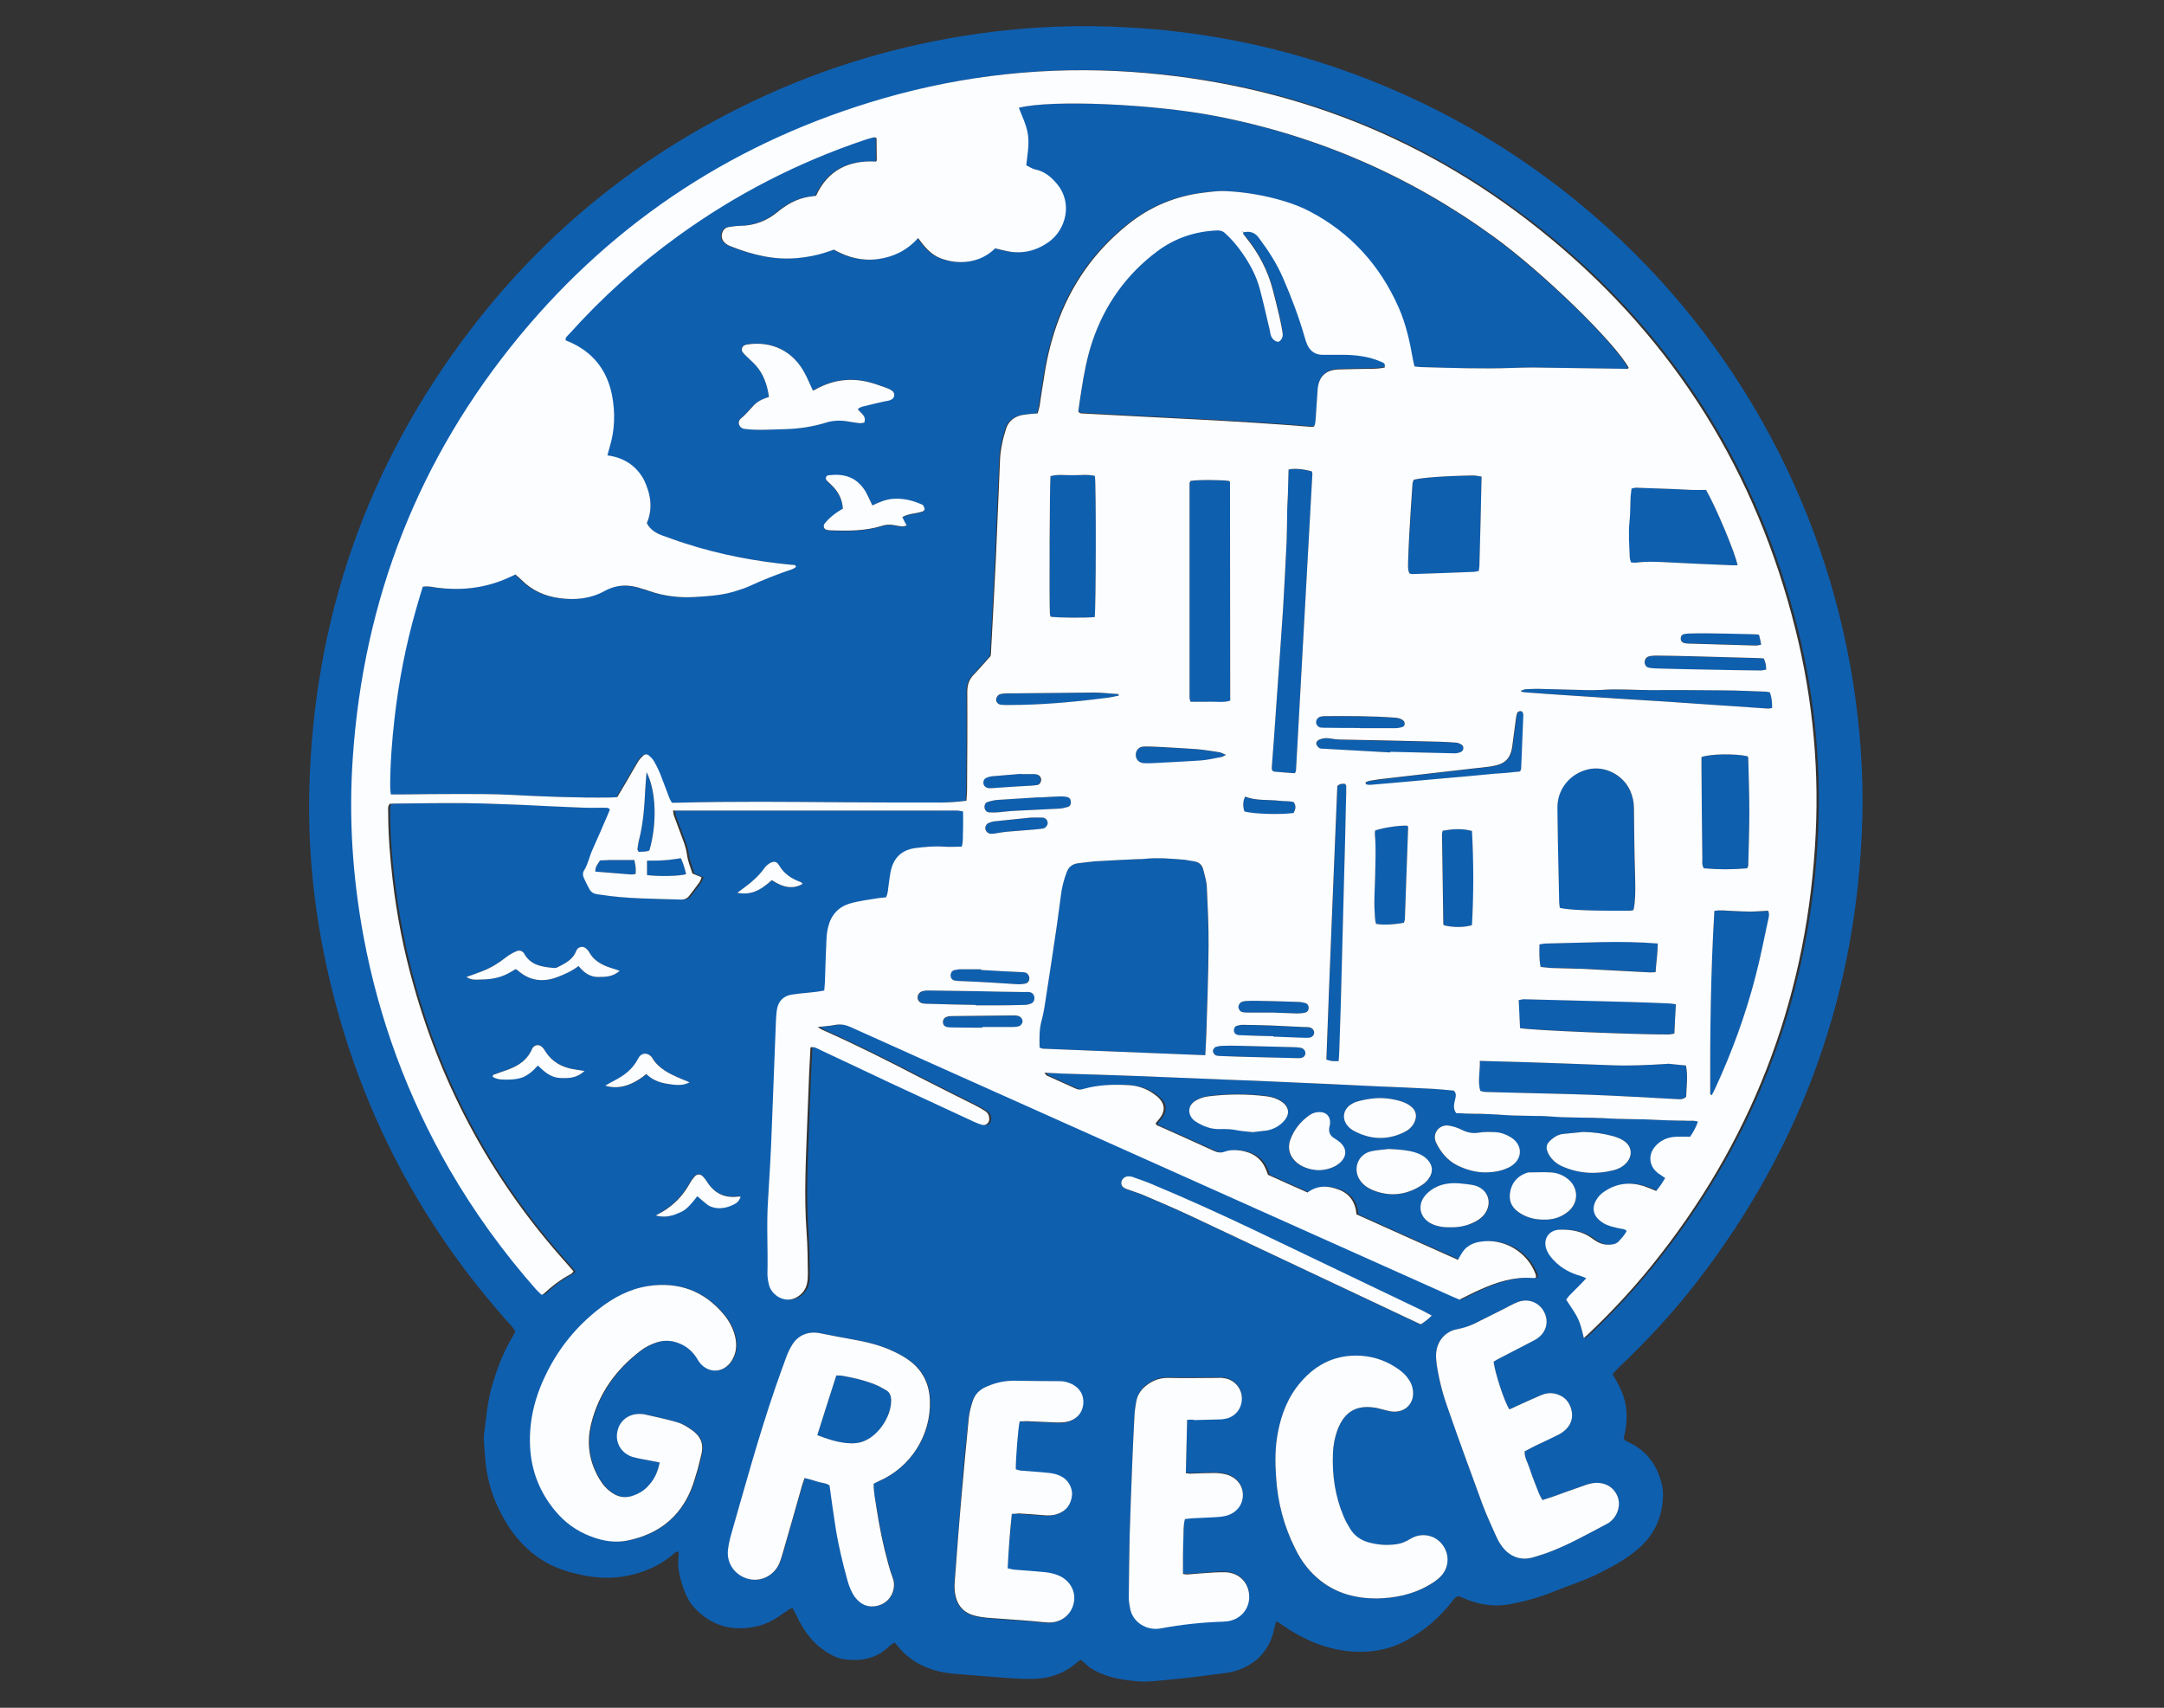 <?xml version="1.0" encoding="utf-8"?>
<!-- Generator: Adobe Illustrator 24.0.1, SVG Export Plug-In . SVG Version: 6.00 Build 0)  -->
<svg version="1.1" id="Layer_1" xmlns="http://www.w3.org/2000/svg" xmlns:xlink="http://www.w3.org/1999/xlink" x="0px" y="0px"
	 viewBox="0 0 990 781.2" style="enable-background:new 0 0 990 781.2;" xml:space="preserve">
<rect x="0" y="0" width="990" height="781.2" fill="#333333" stroke="none"/>
<style type="text/css">
	.st0{fill:#0F5FAF;}
	.st1{fill:#FCFDFE;}
</style>
<g>
	<g>
		<g id="blue">
			<path class="st0" d="M737.7,628.6c2.7,4.5,5.1,8.9,6,14.1c0.9,5.2,0.4,10.2-0.9,15.1c0.4,1.4,1.6,1.6,2.6,2.1
				c8.5,4.1,13.2,11.1,15.1,20.2c0.2,0.9,0.3,1.9,0.3,2.9c0,9.8-3.2,18.1-10.6,24.8c-5.5,5-11.9,8.5-18.5,11.8
				c-6.7,3.4-13.9,5.6-20.8,8.4c-6.3,2.6-12.8,4.4-19.5,5.7c-6.9,1.4-13.5,0.6-20-1.9c-1.4-0.5-2.8-1.2-4.1-1.7
				c-1.7,0.4-2.4,1.7-3.2,2.7c-5.5,7.1-12.2,12.8-20,17.2c-7.7,4.4-16,6-24.8,5.5c-12.1-0.7-22.8-5.3-32.7-12.2
				c-0.8-0.5-1.6-1-2.7-1.7c-0.5,1.6-0.9,2.9-1.2,4.2c-0.7,3.9-2.5,7.3-4.9,10.4c-1.2,1.5-2.6,2.9-4.2,4c-3.9,2.8-8.2,4.5-13,5.1
				c-8.1,1-16.2,2.2-24.3,2.9c-5.6,0.5-11.3,1.4-17,0.8c-4.8-0.5-9.6-1.2-14.2-2.9c-3.4-1.3-6.6-2.9-9.1-5.6
				c-0.5-0.5-1.1-0.8-1.6-1.3c-0.6,0.4-1,0.7-1.4,1c-6.2,5.6-13.6,7.9-21.8,7.8c-5.1,0-10.2-0.4-15.3-0.8c-5.8-0.4-11.6-1-17.4-1.4
				c-4.3-0.3-8.6-0.9-12.6-2.3c-5.9-2-11-5.3-14.9-10.2c-0.5-0.6-1.1-1.2-1.8-2c-0.9,0.7-1.9,1.2-2.7,2c-5.5,5.4-12.3,6.6-19.6,5.8
				c-4.3-0.4-7.8-2.6-11.2-5.1c-5.1-3.9-8.5-9.1-11.2-14.7c-0.6-1.2-1.2-2.4-1.8-3.6c-1.5,0-2.2,0.9-3.1,1.5c-0.8,0.5-1.6,1-2.4,1.6
				c-3.4,2.4-7.1,4.3-11.2,5.2c-10.7,2.3-20,0-27.8-8c-2.1-2.1-3.6-4.6-4.7-7.3c-2.2-5.6-3.9-11.3-3-17.4c0.1-0.5-0.1-1-0.1-1.4
				c-0.9-0.4-1.3,0.1-1.7,0.5c-6.9,6-14.9,9.4-23.9,10.8c-8.4,1.3-16.5,0.1-24.6-2.2c-13-3.7-22.4-11.9-29.1-23.3
				c-5-8.4-8.2-17.6-9-27.4c-0.3-3-0.5-6.1-0.7-9.1c-0.1-1-0.1-2,0-2.9c1-7.1,1.5-14.4,3.4-21.3c2.3-8,5.1-15.8,9.4-23
				c0.4-0.7,0.8-1.4,1.2-2.2c0.1-0.2,0.2-0.5,0.3-1c-0.5-0.6-1-1.4-1.6-2.1c-44.4-49.1-73-106.1-86-170.9
				c-4.9-24.5-7.2-49.4-6.6-74.4c1.9-78.3,26.4-148.8,74-210.9C250.5,104.8,294.2,70,346,45.6c32.3-15.2,66.2-25.2,101.6-30.2
				c23.1-3.3,46.4-4.2,69.7-2.8c43.2,2.5,84.6,12.6,124.1,30.2c29.3,13.1,56.3,29.8,81.1,50.2c34.1,28.1,62,61.3,83.7,99.8
				c21.2,37.6,35,77.7,41.7,120.3c3.1,20.2,4.6,40.5,4.1,60.9c-2.1,78.9-27.2,149.6-75.5,212.1c-11,14.3-23.3,27.5-36.4,39.9
				C739.4,626.8,738.6,627.6,737.7,628.6z M724.6,612.1c0.5-0.1,0.9,0,1.1-0.2c0.8-0.7,1.7-1.4,2.5-2.2
				c10.1-9.7,19.7-19.9,28.5-30.8c45.1-55.9,70-119.7,74.7-191.3c2.2-33.7-0.7-67-8.9-99.8c-17.9-71.7-55-131.6-111.9-178.7
				c-55.6-46-119.8-71.3-191.9-76.3c-38.4-2.6-76.2,1.3-113.1,12C338.7,64,282.9,100.1,238.7,153.6c-46.3,56-71.6,120.6-76.4,193.1
				c-1.8,27.4-0.1,54.6,4.9,81.6c7,37.7,20.1,73.1,39.2,106.4c11.4,19.8,24.7,38.1,39.8,55.2c0.8,0.9,1.7,1.7,2.5,2.4
				c0.5-0.3,0.8-0.4,1-0.5c3.7-3.6,7.8-6.7,12.4-9c0.4-0.2,0.7-0.7,1.2-1.2c-1.1-1.3-2.1-2.4-3.1-3.6c-33.2-36.9-56.5-79.3-70-127
				c-4.5-16-7.7-32.3-9.7-48.9c-1.2-10.2-2-20.4-2-30.7c0-1.2-0.4-2.5,0.7-3.7c0.6,0,1.2-0.1,1.9-0.1c11-0.1,21.9-0.3,32.9-0.2
				c8.6,0.1,17.2,0.5,25.8,0.8c8.7,0.3,17.4,0.8,26.2,1.2c3.9,0.1,7.8,0,11.6,0.1c0.8,0,1.7-0.3,2.3,0.9c-0.3,0.7-0.5,1.4-0.9,2.2
				c-2.3,5.3-4.6,10.7-7,16c-1.4,3.1-2,6.6-3.9,9.6c-0.7,1.1-0.6,2.4,0,3.6c0.8,1.8,1.8,3.5,2.6,5.2c0.5,1.1,1.4,1.7,2.6,1.9
				c0.8,0.2,1.6,0.3,2.5,0.4c12.1,1.9,24.3,1.8,36.5,2.2c1.7,0.1,3-0.5,4-1.8c1.5-2,3-4,4.5-6c0.5-0.6,0.6-1.4,1.1-2.4
				c-1.5-0.6-2.7-1.1-4.2-1.7c-0.8-2.7-2.1-5.6-2.5-8.6c-0.3-2.2-0.9-4.3-1.7-6.4c-1.4-3.8-2.9-7.5-4.2-11.3
				c-0.3-0.7-0.3-1.5-0.5-2.5c1.7,0,3.1,0,4.4,0c39,0,77.9,0,116.9,0c2.9,0,5.8-0.1,8.7,0c0.9,0,1.9,0.2,2.7,0.4
				c0,2.8,0.1,5.5,0,8.1c-0.1,2.7,0.3,5.5-0.6,8c-2.8,0-5.5,0.2-8.1,0c-4.3-0.3-8.6,0.1-12.8,0.6c-6.7,0.8-10.4,4.5-11.7,11.1
				c-0.4,2-0.6,4.1-0.9,6.2c-0.3,1.7-0.3,3.6-1.2,5.3c-1.3,0.1-2.5,0.2-3.8,0.4c-4.2,0.8-8.5,1.3-12.6,2.4c-5.3,1.5-8.7,5.3-10,10.7
				c-0.5,1.9-0.7,3.8-0.8,5.8c-0.3,6.5-0.5,13-0.7,19.5c0,1.2-0.2,2.4-0.3,3.8c-2.5,0.5-4.8,0.8-7.2,1c-2.6,0.2-5.3,0.5-7.8,0.9
				c-3.6,0.6-6,2.9-6.6,6.5c-0.3,1.8-0.4,3.6-0.5,5.4c-0.6,16.3-1.2,32.7-1.9,49c-0.5,10.9-1,21.9-1.7,32.8
				c-0.8,11.4,0,22.7-0.3,34.1c0,1.6,0.2,3.3,0.7,4.9c1.1,4,5.1,6.9,8.9,6.8c3.9-0.1,7.6-3.2,8.5-7.3c0.3-1.5,0.5-3,0.4-4.5
				c-0.1-6.4-0.2-12.8-0.6-19.1c-1.2-16.6-0.3-33.2,0.3-49.8c0.3-7.7,0.6-15.4,0.9-23.2c0.2-3.8,0.4-7.7,0.6-11.5
				c1.9-0.4,3.2,0.6,4.5,1.2c10.5,4.9,21,10,31.6,14.9c12.9,6,25.9,12,38.8,18c1.2,0.6,2.6,1.1,3.9,1.4c1.6,0.3,3-1,3-2.7
				c0-1.5-0.5-2.8-1.8-3.6c-1.5-1-3.1-1.9-4.7-2.7c-8.4-4.3-16.9-8.4-25.2-12.7c-14.6-7.6-29.4-15-44.4-21.7
				c-0.6-0.3-1.1-0.7-2.4-1.4c3.3-0.4,5.8-0.5,8.2-1c2.4-0.5,4.6,0,6.8,1c24.9,11.2,49.8,22.3,74.7,33.5
				c66.9,29.9,133.7,59.9,200.6,89.8c1.1,0.5,2.3,1,3.3,1.4c3.3-1.6,6.3-3.2,9.5-4.6c7.5-3.4,15.3-5.9,23.7-5.3
				c0.5,0,1.1-0.1,1.8-0.1c-0.1-0.7-0.1-1.2-0.2-1.7c-3.8-10.2-14.5-16.5-25.2-14.8c-2.8,0.4-5.4,1.5-7.3,3.6c-1.2,1.3-1.9,3-3,4.7
				c-15.4-6.8-30.9-13.8-46.4-20.8c-0.5-5.5-3.1-9.4-8.1-11.3c-4.9-1.9-9.7-2.1-14.3,1.3c-6.1-2.7-12.2-5.4-18.1-8.1
				c-0.3-0.8-0.6-1.5-0.8-2.1c-2.1-5.5-6.3-8.2-11.9-9c-2.4-0.3-4.8-0.4-7,0.5c-1.9,0.7-3.4,0.4-5.2-0.4
				c-8.2-3.7-16.4-7.4-24.6-11.1c-0.7-0.3-1.7-0.3-1.9-1.5c0.8-1,1.8-1.9,2.5-3.1c1.7-2.6,1.6-5.3-0.4-7.7c-0.8-0.9-1.8-1.8-2.8-2.5
				c-3.5-2.5-7.4-3.8-11.6-4.1c-6.9-0.4-13.9-0.2-20.6,1.7c-1.3,0.4-2.4,0.4-3.6-0.1c-4.4-2-8.8-4-13.3-6c-0.3-0.1-0.5-0.6-1.1-1.3
				c3,0.2,5.6,0.3,8.1,0.4c12.2,0.4,24.4,0.8,36.6,1.2c13,0.5,26,1,39,1.6c8.2,0.3,16.3,0.7,24.5,1c14.4,0.7,28.8,1.4,43.2,2
				c8.9,0.4,17.7,0.8,26.6,1.2c3.2,0.2,6.3,0.5,9.3,0.8c1.5,1.5,0.8,3,0.5,4.5c-0.4,1.9-1,3.8,0.6,5.8c1.3,0.1,2.8,0.2,4.3,0.2
				c1.5,0.1,3,0.1,4.6,0.1c1.5,0,3,0.1,4.6,0.1s3,0.1,4.6,0.2c1.5,0.1,3,0.2,4.6,0.3c1.5,0.1,3,0.1,4.6,0.2c1.5,0,3,0.1,4.6,0.1
				c1.5,0,3,0.1,4.6,0.1s3,0.1,4.6,0.1c1.5,0.1,3,0.2,4.6,0.3c1.5,0.1,3,0.1,4.6,0.2s3,0.1,4.6,0.1c1.7,0,3.3,0.1,5,0.1
				c1.5,0,3,0.1,4.6,0.1s3,0.2,4.6,0.2c1.5,0.1,3,0.1,4.6,0.2s3,0.1,4.6,0.1c1.5,0,3,0.1,4.6,0.1c1.5,0,3,0.1,4.6,0.1
				c1.5,0.1,3,0.1,4.6,0.2s3,0.2,4.6,0.2c1.5,0.1,3,0.1,4.6,0.1c1.5,0,3,0,4.6,0.1c1.5,0.1,3-0.1,4.7,0.4c-1,2.8-2.3,4.9-3.6,6.9
				c-2.3,0-4.4-0.1-6.5,0c-3.9,0.2-7.3,1.6-9.8,4.8c-3,3.7-2.4,8.5,1.2,11.5c0.5,0.4,1.1,0.8,1.7,1.2c0.6,0.4,1.3,0.9,2,1.4
				c-0.7,1.1-1.3,2.1-1.9,3c-0.7,1-1.5,1.9-2.2,2.9c-2-0.8-3.8-1.7-5.6-2.2c-6.3-2-12.3-1.4-17.9,2.3c-1.8,1.2-3.2,2.6-4.2,4.5
				c-1.4,2.8-1.2,5.9,1,8.1c1.1,1.2,2.6,2.1,4.1,2.8c1.8,0.8,3.7,1.1,5.6,1.6c1.2,0.3,2.5,0.1,3.5,1.2c-1,1.9-2.4,3.4-3.8,4.9
				c-0.6,0.6-1.6,1.1-2.5,1.2c-2.8,0.5-5.5,0-7.9-1.6c-0.7-0.5-1.4-1-2-1.4c-4.3-3-9.3-3.8-14.3-3.7c-5.6,0.1-8.3,4.9-5.8,10
				c0.8,1.6,1.9,3,3.2,4.3c3.4,3.4,7.5,5.6,12.1,6.9c0.7,0.2,1.4,0.6,2.5,1c-2.5,2.8-5,5.2-7.5,7.7c-0.6,0.7-1.2,1.4-1.7,2.1
				C722.5,603.5,722.5,603.5,724.6,612.1z M399.7,678.7c0.9-0.4,1.7-0.9,2.6-1.2c14.6-6.4,24-21.2,23.3-37.1
				c-0.3-7.8-3.6-14.1-10.2-18.6c-2.3-1.5-4.8-2.9-7.3-4c-5.7-2.6-11.8-4-17.9-5.1c-4.9-0.9-9.8-1.7-14.7-2.8
				c-5.3-1.1-10.1,0.7-12.9,5.3c-1.1,1.8-1.9,3.7-2.7,5.6c-1.7,4.5-3.4,9.1-4.9,13.7c-7.8,22.7-14.2,45.8-20.7,68.8
				c-0.6,2-1,4.1-1.1,6.1c-0.5,6.1,3.4,11.4,9.5,12.9c5.7,1.4,11.5-1.6,14-7.1c0.7-1.6,1.2-3.4,1.7-5.1c2.9-10.2,5.8-20.5,8.8-30.8
				c0.3-1,0.7-2,1.1-3.2c2.1,0.6,3.9,1,5.7,1.6c1.9,0.7,4.1,0.6,5.7,1.8c0.9,6.6,1.8,13.1,2.8,19.5c1.3,8.2,3.3,16.3,5.5,24.3
				c0.7,2.7,1.8,5.3,3.5,7.5c2.5,3.2,5.8,4.7,9.9,3.8c6.7-1.5,9-8.3,7.2-12.8c-0.9-2.2-1.5-4.5-2.1-6.7c-2.3-8.3-4.1-16.7-5.3-25.2
				C400.5,686.3,399.6,682.6,399.7,678.7z M301.8,669c-0.8,4-2.1,7.3-4.4,10.1c-2.2,2.6-4.9,4.4-8.2,5.3c-3.2,0.9-6,0.4-8.7-1.4
				c-2.5-1.6-4.4-3.8-5.9-6.3c-4.9-8-6.1-16.6-3.8-25.6c3.5-13.7,11.3-24.6,22.4-33.1c2.3-1.8,4.9-3.1,7.7-4c3-1,6-0.9,9,0.1
				c3.7,1.2,6.6,3.5,8.8,6.6c0.7,1,1.3,2.1,2.1,3.1c3.8,4.3,9.8,4.2,13.4-0.2c0.8-1,1.4-2.1,1.9-3.2c1.3-3.2,1.2-6.5,0.3-9.8
				c-0.9-3.4-2.6-6.5-4.8-9.1c-9.1-11-20.8-15.3-34.8-13.2c-8.6,1.3-16,5.3-22.7,10.6c-9.8,7.8-17.6,17.2-23.3,28.3
				c-5.5,10.8-8.7,22.1-8,34.4c0.6,11,4.3,20.8,11.3,29.3c4.5,5.5,10,9.5,16.7,12c5.6,2,11.3,2.9,17.1,1.7
				c13.4-2.9,23.1-10.3,28.5-23.1c1.3-3,2.1-6.3,3.1-9.5c0.6-1.9,0.9-3.8,1.4-5.6c1.5-5.2,0.5-8.8-3.9-12.1c-2.1-1.6-4.5-3-6.9-3.7
				c-5-1.5-10.2-2.5-15.3-3.7c-0.8-0.2-1.7-0.2-2.5-0.1c-4.9,0.2-8.7,3.4-9.6,8.2c-0.9,4.7,1.5,9.3,6,11.1c1.1,0.5,2.4,0.8,3.6,1
				C295.1,667.7,298.2,668.3,301.8,669z M705.7,686.2c-1.7-2.3-2.3-4.9-3.3-7.3c-1-2.4-1.9-4.9-2.7-7.4c-0.8-2.5-2.3-4.7-2.2-7.6
				c1.8-0.9,3.5-1.9,5.2-2.7c3-1.5,6-2.9,9-4.3c1.2-0.6,2.5-1.2,3.6-2.1c3.2-2.6,4.6-5.9,3.6-9.9c-1-4-3.6-6.5-7.6-7.4
				c-2.3-0.5-4.4-0.1-6.5,0.8c-3.8,1.6-7.6,3.4-11.4,5.1c-1,0.4-2,0.9-2.9,1.3c-2.3-3.7-6.5-16.4-7.2-21.8c0.7-0.4,1.5-0.9,2.4-1.4
				c5.4-2.8,10.8-5.6,16.2-8.4c4.3-2.3,6.3-6.4,5.4-10.6c-1.3-5.8-7.2-9.1-12.9-6.9c-2.3,0.9-4.5,2.2-6.7,3.3
				c-4.5,2.2-8.9,4.5-13.4,6.7c-2.4,1.2-4.8,2-7.5,2.4c-5.6,1-9.5,5.6-9.8,11.3c-0.1,1.6,0.1,3.3,0.3,5c0.9,6.7,2.7,13.3,5,19.7
				c5.2,14.8,10.5,29.5,15.9,44.1c1.8,4.9,4.1,9.7,6.2,14.5c0.6,1.4,1.4,2.7,2.2,4c3.2,4.6,8.4,7.8,15.1,5.7
				c1.6-0.5,3.2-0.9,4.8-1.5c10.1-3.5,19.4-8.9,28.8-13.8c0.6-0.3,1.2-0.8,1.7-1.2c3.2-2.9,4.4-7.5,3-11.3c-1.5-3.8-5-6.2-9.5-6.2
				c-1.6,0-3.3,0.4-4.8,0.9c-5.4,1.8-10.7,3.8-16,5.7C708.4,685.4,707.1,685.8,705.7,686.2z M543.1,649.5c1.3-0.1,2.4-0.2,3.5-0.2
				c3.7-0.1,7.5-0.1,11.2-0.3c1.2,0,2.5-0.2,3.7-0.5c4.3-1.2,6.9-5.3,6.6-9.9c-0.4-4.4-3.8-8-8.3-8.5c-1.1-0.1-2.2-0.1-3.3-0.1
				c-7.2,0-14.4,0.2-21.6,0c-3.7-0.1-6.7,0.8-9.7,2.9c-2.9,2-4.7,4.6-5.4,8c-0.4,2.2-0.7,4.4-0.8,6.6c-0.4,7.1-0.7,14.1-1,21.2
				c-0.4,11.2-0.9,22.4-1.2,33.6c-0.3,9.4-0.3,18.8-0.4,28.2c0,1.6,0.3,3.3,0.6,4.9c1.1,6.3,7.5,10.4,14,9.2
				c9.5-1.8,19.2-2.8,28.9-3.1c0.4,0,0.8,0,1.2-0.1c6.1-0.6,10.5-5.4,10.4-11.4c-0.1-6.3-4.7-10.9-11-11.1c-1.7-0.1-3.3,0-5,0.1
				c-4,0.3-8,0.7-12,0.9c-0.8,0.1-1.5-0.1-2.3-0.2c0-3,0-5.8,0-8.5c0-2.8,0.1-5.5,0.2-8.3c0.1-2.7-0.1-5.5,0.7-8.3
				c1.4-0.1,2.6-0.3,3.8-0.4c2.9-0.1,5.8-0.2,8.7-0.4c1.9-0.1,3.9-0.3,5.8-0.6c5-1,8.2-4.9,8.2-9.6c0-4.5-3.1-8.3-7.9-9.5
				c-1.7-0.4-3.6-0.6-5.3-0.6c-3.5,0-6.9,0.3-10.4,0.3c-0.8,0-1.6-0.1-2.5-0.2C542.7,665.7,542.9,657.7,543.1,649.5z M630,731.2
				c8-0.2,16.1-1.7,23.5-5.9c1.8-1,3.5-2.2,5.1-3.6c3.6-3.3,4.5-8.2,2.7-12.6c-2.7-6.3-10.1-8.7-16-5.1c-2.1,1.2-4.2,2.2-6.5,2.5
				c-4.3,0.6-8.6,0.3-12.8-0.9c-3.6-1-6.5-3.1-8.4-6.3c-1.1-1.8-2.1-3.6-2.9-5.5c-3.9-9.2-5.3-18.9-4.9-28.8c0.1-3.6,0.8-7.1,2-10.6
				c3.2-8.8,9-12.1,18.2-10.2c1.9,0.4,3.7,1,5.6,1.4c6.9,1.5,12.2-3.7,10.6-10.6c-0.4-1.6-1.2-3.1-2.1-4.4c-1-1.4-2.4-2.7-3.8-3.8
				c-5.1-3.8-10.9-6-17.3-6.5c-11.3-0.8-20.6,3.5-27.9,12c-5.8,6.7-8.8,14.6-10.5,23.2c-1.3,6.7-1.2,13.5-0.8,20.3
				c0.8,11.6,3.7,22.7,8.9,33c2.9,5.6,6.6,10.6,11.6,14.5C611.8,729,620.3,731.2,630,731.2z M462.9,692.5c1.4,0,2.2-0.1,3,0
				c3.7,0.3,7.5,0.6,11.2,0.8c2.2,0.2,4.4,0.1,6.6-0.6c3.9-1.4,6.1-4.2,6.5-8.3c0.4-3.6-1.8-7.4-5.4-9.1c-1.5-0.7-3.2-1.1-4.8-1.3
				c-4.4-0.5-8.8-0.7-13.3-1.1c-0.8-0.1-1.5-0.4-2.2-0.6c0-5.3,1.1-19.2,1.8-21.9c1-0.1,2.1-0.2,3.2-0.1c4.6,0.2,9.1,0.3,13.7,0.6
				c1.9,0.1,3.9,0.1,5.8-0.6c3.8-1.3,6-4,6.4-7.9c0.4-4-1.4-7-4.9-8.9c-1.7-1-3.6-1.5-5.6-1.5c-6.8-0.1-13.6-0.1-20.4-0.2
				c-4.5-0.1-8.8,0.8-12.9,2.5c-3.3,1.4-5.7,3.5-6.8,6.8c-0.8,2.5-1.5,5.1-1.8,7.7c-1.2,11.4-2.3,22.9-3.2,34.4
				c-1.1,13.4-2.1,26.8-3.2,40.2c-0.2,2.4-0.2,4.7,0.4,7c1.1,4.6,4,7.5,8.5,8.8c1.9,0.5,3.8,0.8,5.7,1c6.8,0.6,13.5,1,20.3,1.5
				c2.6,0.2,5.2,0.7,7.9,0.7c5.7,0.2,10.3-3.4,11.6-8.8c1.2-5.3-1.6-10.6-6.9-12.7c-1.9-0.8-4-1.3-6-1.5c-4.8-0.5-9.7-0.8-14.5-1.2
				c-0.9-0.1-1.8-0.4-2.8-0.6C461.5,709,462.1,700.9,462.9,692.5z M655,601.8c-1.7-0.9-2.9-1.6-4.1-2.1
				c-26-12.4-51.9-24.9-77.9-37.3c-15.2-7.3-30.6-14.2-46.2-20.7c-2.5-1.1-5.2-2-7.8-2.9c-0.9-0.3-1.9-0.5-2.8-0.6
				c-1.5-0.1-2.7,0.9-3.1,2.3c-0.4,1.4,0.3,2.6,1.8,3.3c0.6,0.3,1.3,0.5,1.9,0.7c2.2,0.8,4.5,1.5,6.6,2.4c7,3,14,6,20.9,9.2
				c34,15.9,67.9,32,101.8,48c1.2,0.6,2.5,1.2,3.9,1.8C651.7,604.6,653.2,603.6,655,601.8z M573.2,517.9c2-0.3,4.4-0.5,6.7-1
				c2.9-0.6,5.5-2,7.5-4.2c2.9-3.2,2.5-6.7-1.2-9.1c-2-1.3-4.3-2-6.6-2.3c-8.8-1.1-17.7-1.1-26.5,0c-1.9,0.2-3.8,0.9-5.5,1.7
				c-4.9,2.5-4,7.5-0.7,9.7c3.4,2.3,7.1,3.7,11.3,3.6c2.8,0,5.5,0.1,8.2,0.6C568.4,517.5,570.7,517.6,573.2,517.9z M679.3,536.3
				c4.3,0,8-0.6,11.3-2.5c6-3.3,6.2-10,0.4-13.6c-2.1-1.3-4.5-2.2-7-2.3c-2.5-0.1-5-0.2-7.4,0.2c-2.9,0.5-5.4,0-8-1.3
				c-1.8-0.9-3.9-1.6-5.9-1.9c-4.3-0.7-7.8,3.6-5.8,7.8c2.2,4.5,5.2,8.1,9.7,10.4C670.8,535.1,675.2,536.3,679.3,536.3z
				 M724.4,517.8c-3,0.3-6,0.6-9.1,0.9c-2.1,0.2-3.9,1.2-5.5,2.6c-2.4,2.1-2.8,3.6-1.3,6.5c1.4,2.9,3.8,4.7,6.7,5.9
				c7.5,3.2,15.3,3.6,23.1,1.6c2-0.5,3.9-1.5,5.4-2.9c3.4-3.3,3.2-8-0.8-10.6c-1.5-1-3.2-1.6-4.9-2.1
				C733.6,518.5,729,517.9,724.4,517.8z M635.2,525.6c-1.9,0.3-5.3,0.4-8.5,1.3c-5.8,1.7-7.9,8.5-4.3,13.4c1.4,1.9,3.4,3.3,5.6,4.2
				c7.9,3.2,15.4,2.3,22.5-2.3c1.1-0.7,2.2-1.7,3-2.8c2.4-3.1,2-6.6-0.9-9.3c-1.6-1.4-3.4-2.3-5.4-2.9
				C643.7,526.1,640.1,525.8,635.2,525.6z M706.3,557.9c3.5,0.1,7.1-0.8,10.3-2.9c6.1-4.2,6-12.2-0.2-16.3c-2.1-1.4-4.5-2.2-7-2.3
				c-3.3-0.2-6.6,0-9.9,0c-0.4,0-0.8,0.1-1.2,0.3c-4.3,1.6-6.7,4.7-7.4,9.2c-0.6,4.4,1.5,7.5,5.2,9.5
				C699.1,557.1,702.5,557.9,706.3,557.9z M663.6,561.4c3.4,0.1,6.8-0.5,10-1.8c2.1-0.8,3.9-2,5.4-3.8c4.1-4.9,2.3-11.2-3.8-13.3
				c-0.8-0.3-1.6-0.4-2.4-0.5c-1.8-0.3-3.5-0.5-5.3-0.6c-5.5-0.5-10.5,0.7-14.5,4.6c-5.1,4.8-3.7,11.7,2.9,14.3
				C658.3,561.2,660.9,561.5,663.6,561.4z M632,502.3c-3.8-0.1-9.4,0.9-12.2,2c-0.6,0.3-1.3,0.6-1.8,1c-3.6,2.4-4.2,6.8-1.1,10
				c0.7,0.7,1.4,1.4,2.2,1.8c7.7,4.2,15.5,4.7,23.4,0.8c1.9-0.9,3.4-2.3,4.5-4.2c1.5-2.7,1.1-5.5-1.3-7.5c-1.3-1-2.8-1.8-4.3-2.3
				C638,502.7,634.6,502.4,632,502.3z M602.9,535.3c4,0.1,7.8-1.3,10-3.3c3.2-2.9,3.2-6.5,0.1-9.3c-0.7-0.6-1.5-1.3-2.3-1.7
				c-2.5-1.3-3.2-3.3-2.5-5.9c0.1-0.4,0.2-0.8,0.2-1.2c0.2-3-1.7-5.1-4.7-5.1c-1.7,0-3.3,0.4-4.7,1.4c-4.1,2.9-7.1,6.6-8.8,11.3
				c-1.8,5,0.8,9.1,4,11.2C597,534.4,600.1,535.1,602.9,535.3z M213.4,446.9c1.9,1.4,3.9,1.3,5.8,1.2c1.9,0,3.9-0.1,5.8-0.4
				c2-0.4,4-1,6-1.7c1.8-0.7,3.3-1.8,4.9-2.7c0.5,0.4,0.9,0.6,1.2,0.8c5.2,4.5,11.1,5.3,17.5,3c3.5-1.3,6.9-2.8,10.1-5.2
				c2.3,2.9,5,5,8.8,5c3.4,0,6.9,0,10-2.8c-1.6-0.5-2.9-0.9-4.2-1.4c-4-1.4-7.6-3.3-9.8-7.2c-0.4-0.7-1-1.3-1.6-1.8
				c-1.3-1-3.1-0.6-4,0.7c-0.2,0.3-0.4,0.7-0.5,1.1c-1.7,3.7-5.1,5.3-8.4,7c-0.7,0.3-1.6,0.3-2.5,0.2c-5.1-0.5-9.9-1.4-12.7-6.5
				c-0.7-1.3-2.3-1.7-3.7-1c-1.6,0.8-3.2,1.6-4.6,2.7c-3.3,2.6-6.8,4.8-10.7,6.3C218.5,445,216.2,445.9,213.4,446.9z M267.4,489.9
				c-2.4-0.4-4-0.6-5.6-1c-5.1-1-9.3-3.4-12.2-7.9c-0.5-0.8-1.1-1.6-1.8-2.3c-1.2-1.1-3.1-0.9-4,0.4c-0.2,0.3-0.4,0.7-0.6,1.1
				c-1.7,3.7-4.6,6.3-8.2,7.9c-2.7,1.3-5.7,2.1-8.5,3.2c-0.5,0.2-1.2,0.1-1.1,1.2c1.1,0.7,2.5,1.1,4,1.2c1.5,0.1,3,0.2,4.6,0
				c1.6-0.2,3.3-0.4,4.9-0.9c1.4-0.5,2.7-1.4,3.9-2.3c1.2-0.9,2.1-2,3.3-3.2c2.9,2.8,5.9,5.5,10,5.7
				C260,493.3,263.8,493.3,267.4,489.9z M300,556c3.3,0.9,5.7,0.6,8.1-0.4c4.4-1.8,5.5-1.5,10.8-8.6c1.5,1.2,2.9,2.5,4.4,3.7
				c1.6,1.2,3.5,1.8,5.4,1.8c2.1,0.1,4.1-0.4,6-1.3c2.4-1.1,2.9-1.5,4-3.7c-0.1-0.1-0.2-0.3-0.2-0.3c-0.4,0-0.8,0-1.2,0
				c-6,0.7-10.5-1.5-13.8-6.6c-0.6-0.9-1.2-1.9-2-2.6c-1.1-1.2-2.6-1.2-3.7-0.1c-1,1.1-1.9,2.4-2.6,3.7c-3,5.3-7.1,9.5-12.4,12.6
				C302.2,554.8,301.4,555.2,300,556z M315.5,495.1c-1.4-0.6-2.7-1.1-3.9-1.6c-5-2.3-10.1-4.5-13.1-9.6c-0.1-0.1-0.1-0.2-0.2-0.3
				c-2-2.1-4.7-2-6.1,0.6c-1.9,3.5-4.5,6.2-7.8,8.4c-1.7,1.1-3.6,2-5.4,3c-0.6,0.3-1.1,0.6-1.9,1.1c5.8,1.9,12.2,0,18.8-5.3
				c2.5,2.5,5.6,3.8,9.1,4.4C310.1,496.6,312.4,496.6,315.5,495.1z M337.3,408.4c5.8,1,10.1-0.6,15.8-5.7c5.3,3.6,10,4.2,14.1,1.7
				c-0.3-0.3-0.6-0.6-0.9-0.8c-4.1-1.5-7.6-3.8-9.9-7.7c-1.1-1.8-2.4-2-4.3-0.9c-0.9,0.5-1.8,1.3-2.4,2.2c-2.4,3.4-5.5,6.2-8.9,8.7
				C339.9,406.5,338.9,407.3,337.3,408.4z"/>
			<path class="st0" d="M295.9,239.3c2.9-6.8,1.8-13.4-1.7-19.8c-3.6-6.5-9.2-10.1-16.7-11.2c0.4-1.5,0.7-2.8,1.1-4.1
				c2.2-7.7,2.5-15.6,1-23.4c-2.3-11.6-8.8-19.8-19.7-24.5c-0.5-0.2-1-0.4-1.5-0.6c-0.3-1.5,0.8-2.1,1.5-2.8
				c15-16.8,31.7-31.8,50-45c26.1-18.9,54.5-33.5,85-43.8c1.4-0.5,2.9-0.9,4.4-1.3c0.2-0.1,0.5,0,0.8,0.1c0.1,0.1,0.3,0.1,0.4,0.2
				c0.1,0.1,0.1,0.3,0.1,0.4c0.1,3.3,0.1,6.6,0.1,9.9c0,0.1-0.2,0.2-0.4,0.5c-12.3-0.7-21.9,3.8-27.4,15.7c-0.6,0.1-1.1,0.2-1.7,0.2
				c-5.1,0.5-9.6,2.5-13.7,5.5c-0.6,0.4-1.1,0.8-1.7,1.3c-5.1,4.3-10.8,6.5-17.5,6.7c-1.7,0-3.3,0.3-5,0.5c-1.8,0.3-3.1,1.3-3.4,3.1
				c-0.4,1.8,0.2,3.3,1.6,4.4c0.8,0.6,1.6,1.1,2.5,1.4c9.9,3.9,20.1,6.3,30.8,5.3c4-0.4,8-1.1,11.8-2.3c1.4-0.5,2.9-0.9,4.5-1.5
				c6.2,3.6,13,5.3,20.3,4.3c7.1-0.9,13.2-4,18.2-9.6c2.9,3.9,5.8,7.5,10.2,9.2c4.2,1.6,8.6,2.2,13.1,1.5c4.7-0.7,8.6-2.8,12-6
				c1.7,0.4,3.1,0.8,4.6,1.1c7.5,1.8,14.4,0,20.4-4.4c6.9-5.1,11-17.2,2.9-26.6c-2.6-3-5.6-5.3-9.6-6.2c-1.4-0.3-2.7-1.2-4.1-1.9
				c0.5-4.8,1.4-9.2,0.8-13.8c-0.6-4.4-2.5-8.4-4.2-12.5c14.8-3.8,61.3-1.8,90.2,3.8c46.4,9,88.8,27.4,127.1,55.2
				c22.6,16.4,55.3,48.1,61.7,59.9c-0.3,0.7-0.9,0.5-1.4,0.5c-14.1-0.2-28.3-0.4-42.4-0.6c-3.2,0-6.4,0.1-9.5,0.2
				c-14,0.5-28,0-42-0.4c-0.8,0-1.6-0.2-2.7-0.3c-0.3-1-0.6-2.1-0.7-3.1c-1.4-8.2-3.2-16.3-6.6-24c-8.6-19.3-22-34.1-40.8-43.9
				c-3.5-1.8-7.3-3.3-11.2-4.5c-8.9-2.7-18.1-4.3-27.4-4.7c-3.2-0.1-6.4,0.3-9.5,0.7c-13,1.5-24.6,6.3-34.8,14.5
				c-15.4,12.2-26.2,27.6-32.7,46.2c-2.8,8-4.6,16.2-5.9,24.6c-0.6,4.1-1.2,8.2-1.9,12.3c-0.2,1.1-0.5,2.1-0.9,3.4
				c-1.6,0.1-3.1,0.2-4.6,0.4c-1.4,0.2-2.8,0.3-4.1,0.8c-2.9,1-5,3-5.8,6c-0.6,2.1-1.3,4.2-1.7,6.4c-0.5,2.4-0.9,4.9-1,7.4
				c-0.7,15.1-1.2,30.2-1.9,45.3c-0.7,14.7-1.5,29.3-2.3,44c0,0.3-0.1,0.5-0.2,0.8c-2.6,2.8-5.1,5.8-7.8,8.6
				c-2.1,2.3-2.9,4.8-2.8,7.9c0.1,15,0,29.9-0.1,44.9c0,1.5-0.2,3-0.3,4.7c-4.1,0.4-7.9,0.8-11.8,0.8c-14.3,0-28.6,0-42.8-0.1
				c-26.1-0.2-52.1-0.5-78.2,0.2c-0.5,0-1.1,0-1.9,0c-0.4-0.8-0.9-1.7-1.3-2.5c-1.4-3.8-2.8-7.5-4.3-11.3c-0.7-1.8-1.6-3.5-2.6-5.2
				c-0.5-0.9-1.4-1.7-2.2-2.5c-0.8-0.7-1.9-0.8-2.7-0.1c-0.9,0.8-1.8,1.7-2.4,2.8c-1.9,3.1-3.6,6.2-5.4,9.3
				c-1.3,2.3-2.7,4.5-4.1,6.9c-1.1,0.1-2.2,0.2-3.2,0.2c-15.1,0.2-30.2-0.4-45.3-1.2c-7.7-0.4-15.5-0.4-23.3-0.4c-9,0-18,0.1-27,0.2
				c-1.5,0-3,0-4.8,0c-0.1-1.3-0.3-2.3-0.3-3.4c0-10.5,0.8-21.1,2-31.5c1.9-16.7,5.2-33.1,9.7-49.3c1-3.6,2.1-7.2,3.2-10.8
				c2.3-0.3,4.3,0.2,6.3,0.4c10.6,1.4,21,0.4,31-3.7c0.9-0.4,1.8-0.8,2.7-1.2c0.7-0.3,1.5-0.7,2.4-1.1c1,0.9,1.9,1.6,2.8,2.5
				c4.8,4.8,10.6,7.4,17.3,8.3c7.2,1,14.2,0.3,20.6-3.2c5.7-3.1,11.3-3.1,17.2-1.1c1,0.4,2.1,0.7,3.2,1c6.7,2.4,13.7,3.2,20.9,2.8
				c6.5-0.4,13-0.8,19.3-2.9c2-0.7,4-1.2,5.8-2.1c5.8-2.7,11.7-5,17.7-7.1c1.3-0.4,2.6-0.8,3.6-1.7c-0.4-1.1-1.2-0.8-1.8-0.9
				c-16.7-1.6-33.2-4.7-49.2-9.9c-3.3-1.1-6.5-2.3-9.8-3.4C300.3,244,297.6,242.5,295.9,239.3z M351.8,181.6
				c-3.1,0.9-5.6,2.2-7.5,4.2c-1.8,1.9-3.4,3.9-5.5,5.6c-1.7,1.3-0.9,4,1.2,4.6c0.8,0.2,1.6,0.2,2.5,0.3c5.7,0.6,11.3,0.1,17-0.1
				c6.1-0.1,12.2-1,18-2.9c3.7-1.2,7.3-1.2,11-0.5c1.6,0.3,3.3,0.5,4.9,0.7c0.6,0.1,1.3-0.2,1.9-0.3c1.1-3.1-1.7-4.2-3-6.2
				c0.6-0.4,1.2-0.8,1.8-1c3.5-0.9,7-1.7,10.5-2.5c0.8-0.2,1.6-0.3,2.4-0.5c1.1-0.4,1.9-1.1,2-2.4c0-1.1-0.5-1.8-1.5-2.3
				c-0.6-0.3-1.2-0.6-1.9-0.9c-2.5-0.9-4.9-1.8-7.5-2.5c-8.5-2.3-16.7-1.4-24.5,2.8c-0.6,0.3-1.2,0.5-1.8,0.9
				c-1.3-2.7-2.3-5.3-3.6-7.7c-5.3-10.3-15.1-15.2-26.6-13.4c-0.4,0.1-0.8,0.2-1.2,0.4c-1,0.5-1.5,1.9-0.9,2.8
				c0.4,0.7,1,1.3,1.6,1.9c1.6,1.6,3.3,3,4.7,4.6C349.4,171.3,351,176.1,351.8,181.6z M399.1,231.2c-1.2-2.4-2-4.4-3.2-6.3
				c-4.2-6.7-9.9-8.1-16.8-7.3c-1.2,0.1-1.7,1.6-0.8,2.5c1,1,2,1.9,3,2.9c2.6,2.8,4.1,6.1,4.3,9.9c-3.3,1.8-6.4,4.3-8.4,6.9
				c-0.7,0.9-0.3,2.4,0.8,2.7c0.7,0.2,1.4,0.2,2.1,0.3c7.9,0.3,15.8,0.3,23.5-2.1c1.8-0.6,3.5-0.5,5.3-0.3c1.2,0.2,2.5,0.5,3.7,0.6
				c0.6,0,1.2-0.2,2.2-0.4c-0.7-1.5-1.3-2.6-2-3.9c1.7-0.9,3.5-1.3,5.2-1.6c1.4-0.2,2.7-0.5,4-0.9c0.4-0.1,1-0.7,1-1.1
				c0-0.6-0.5-1.2-0.7-1.8c-0.1-0.1-0.2-0.2-0.3-0.2c-4.3-2-8.8-3.1-13.7-2.7C405.1,228.5,402.2,229.7,399.1,231.2z"/>
			<path class="st0" d="M568.7,106.3c3.1-0.7,5.6-0.1,7.6,2.6c4.2,5.6,7.8,11.4,10.7,17.8c4,8.9,7.4,17.9,10,27.3
				c0.3,1.2,0.7,2.4,1.2,3.5c1.3,2.9,3.6,4.5,6.9,4.5c3.3,0.1,6.7,0,10,0c5.7,0.1,11.3,0.8,16.6,3.1c0.5,0.2,1,0.4,1.5,0.7
				c0.2,0.1,0.4,0.4,0.4,0.7c0.1,0.4,0,0.8,0,1.3c-2.2,0.5-4.4,0.5-6.6,0.6c-4.9,0.1-9.7,0.1-14.5,0.3c-5.9,0.2-9.1,3.2-9.6,9.2
				c-0.4,4-0.5,8-0.8,12c-0.1,1.6,0.1,3.3-0.8,4.8c-0.2,0.1-0.3,0.2-0.4,0.2c-0.1,0.1-0.3,0.1-0.4,0.1c-35.2-2.9-70.5-4.2-105.8-6.2
				c-0.3,0-0.5-0.2-0.8-0.3c-0.1-0.1-0.2-0.2-0.5-0.6c0.4-3,0.9-6.3,1.4-9.5c1.2-7.7,2.5-15.3,5.1-22.7
				c5.7-16.7,15.5-30.5,29.7-41.1c8.1-6,17.4-9.1,27.5-9.5c1.3-0.1,2.4,0.3,3.4,1.2c3,2.7,5.6,5.7,7.9,9.1c3.5,5.1,6.4,10.4,8,16.3
				c1.5,5.6,2.7,11.3,4.1,16.9c0.3,1.1,0.5,2.2,0.7,3.2c0.1,0.5,0.2,1.1,0.4,1.6c0.7,1.6,2.3,2.8,3.4,2.6c1-0.2,2.1-2.2,1.9-3.8
				c-0.4-2.7-1-5.4-1.6-8.2c-0.9-3.9-1.8-7.8-2.9-11.7c-2.3-8.8-6.5-16.7-12.2-23.9C569.5,108,568.5,107.4,568.7,106.3L568.7,106.3z
				"/>
			<path class="st0" d="M551.4,482.7c-25-1-49.8-2-74.6-3c-0.4,0-0.8-0.3-1.3-0.5c-0.1-4.1-0.2-8.3,0.9-12.3
				c1.2-4.3,1.7-8.7,2.4-13.1c1.7-10.4,3.2-20.8,4.7-31.2c0.7-4.9,1.3-9.9,2-14.8c0.4-3,1.3-5.9,2.4-8.8c0.9-2.5,2.7-3.8,5.2-4.1
				c2.6-0.3,5.2-0.7,7.8-0.9c6.5-0.4,13-0.7,19.5-1c1-0.1,1.9,0,2.9-0.1c6.2-0.8,12.4-0.2,18.7,0.4c1.4,0.1,2.7,0.5,4.1,0.7
				c2.4,0.3,3.7,1.7,4.3,3.9c0.6,2.5,1.5,5.1,1.6,7.7c0.4,9.1,0.9,18.3,0.8,27.4c-0.1,13.2-0.6,26.3-1,39.5
				C551.8,475.7,551.6,479,551.4,482.7z"/>
			<path class="st0" d="M747.3,416.3c-1,0.1-1.8,0.3-2.6,0.3c-16.3,0.1-27.1-0.3-31.2-1.3c-0.1-0.8-0.3-1.8-0.3-2.7
				c-0.2-9.5-0.4-19.1-0.6-28.6c-0.1-4.8-0.1-9.7-0.2-14.5c-0.2-8.4,5.7-15.6,14.2-17.6c7.6-1.7,15.8,2.5,19.1,9.8
				c1.2,2.5,1.7,5.2,1.7,8c0.1,10,0.2,19.9,0.5,29.9c0.1,4.6,0.3,9.1-0.2,13.7C747.7,414.3,747.5,415.2,747.3,416.3z"/>
			<path class="st0" d="M544.6,321c-0.2-0.8-0.4-1.3-0.4-1.8c0-32.7,0-65.4,0-98c0-0.4,0.3-0.8,0.4-1.1c3.5-0.6,14.3-0.5,17.7,0
				c0.1,0.1,0.2,0.2,0.3,0.3c0.1,0.1,0.1,0.3,0.1,0.4c0,32.4,0.1,64.8,0.1,97.2c0,0.8,0,1.6,0,2.6c-3.1,1-6.2,0.4-9.1,0.5
				C550.7,321.1,547.7,321,544.6,321z"/>
			<path class="st0" d="M592.4,353.7c-3-0.2-6.1-0.4-9.1-0.6c-0.4,0-0.8-0.3-1.2-0.4c-0.1-0.4-0.4-0.8-0.3-1.2
				c0.7-10.6,1.5-21.3,2.3-31.9c1-13.8,2-27.6,2.9-41.4c0.6-10.1,1.2-20.1,1.6-30.2c0.2-5.1,0.2-10.2,0.3-15.3
				c0.1-2.2,0.2-4.4,0.3-6.6c0.1-3.7,0.2-7.4,0.3-11.2c2.4-0.6,6.1-0.4,10.6,0.8c0.1,0.4,0.3,0.8,0.3,1.1
				c-2.5,45.2-5,90.5-7.5,135.7C592.9,352.8,592.6,353.2,592.4,353.7z"/>
			<path class="st0" d="M780.5,224.1c4.7,8,13.6,29.6,14.3,34.5c-0.7,0-1.4,0-2,0c-9.5-0.4-19.1-0.8-28.6-1.3
				c-5.4-0.3-10.8-0.6-16.2,0.1c-0.5,0.1-1.1,0-1.9-0.1c-0.2-0.8-0.5-1.6-0.6-2.3c-0.2-5.5-0.6-11-0.1-16.6
				c0.4-3.8,0.3-7.7,0.5-11.5c0.1-1.1,0.2-2.2,0.4-3.4c0.8-0.2,1.4-0.4,2-0.4c5.7,0.2,11.3,0.4,17,0.6c2.8,0.1,5.5,0.3,8.3,0.4
				C775.9,224.1,778.1,224.1,780.5,224.1z"/>
			<path class="st0" d="M677.8,218c-0.3,14-0.6,27.6-0.9,41.1c0,0.7-0.2,1.3-0.3,2.2c-0.9,0.2-1.7,0.4-2.5,0.4
				c-9.3,0.3-18.5,0.7-27.8,1c-0.4,0-0.8-0.1-1.3-0.2c-1-1.8-0.8-3.7-0.7-5.6c0.1-4,0.2-8,0.5-12c0.5-7.8,1-15.7,1.5-23.5
				c0-0.7,0.3-1.3,0.5-1.8c3.3-1.1,14.1-1.9,27.4-2C675.2,217.5,676.2,217.8,677.8,218z"/>
			<path class="st0" d="M500.8,282.3c-5.4,0.5-17,0.3-20.2-0.2c-0.1-0.5-0.3-1-0.3-1.5c-0.3-5.4-0.1-59.9,0.3-62.8
				c3.3-0.9,6.7-0.4,10.1-0.4c3.4,0,6.9-0.4,10.2,0.3C501.5,222,501.4,278.9,500.8,282.3z"/>
			<path class="st0" d="M677,485.3c6.4,0.2,12.3,0.3,18.3,0.5c14.1,0.5,28.2,0.9,42.3,1.5c8.2,0.3,16.3-0.1,24.4-0.6
				c0.4,0,0.8-0.1,1.2-0.1c2.6,0.2,5.2,0.5,8,0.8c1,4.9,0.2,9.8,0.1,14.3c-1.4,1.3-2.7,1.1-3.9,1.1c-13.3-0.7-26.5-1.5-39.8-2
				c-13.7-0.5-27.4-0.8-41.1-1.1c-2.4-0.1-4.7-0.1-7.1-0.2c-0.8,0-1.6-0.3-2.3-0.5C675.9,494.5,677.2,490.1,677,485.3z"/>
			<path class="st0" d="M784.3,416.7c3-0.5,5.8,0.1,8.5,0.1c2.6,0,5.2,0.3,7.9,0.3c2.7,0,5.5-0.3,8.3-0.4c0.7,1.6,0.3,3,0,4.2
				c-1.9,8.8-3.6,17.6-5.9,26.3c-4.5,17.3-10.6,34.1-18.1,50.3c-0.6,1.2-1.2,2.4-1.8,3.6c-0.4-0.3-0.7-0.5-0.7-0.6
				C782.2,472.6,782.5,444.8,784.3,416.7z"/>
			<path class="st0" d="M799.3,397.2c-6.7,0.6-13.3,0.6-19.8,0c-1-1.5-0.7-3-0.7-4.5c-0.2-13.8-0.3-27.6-0.4-41.5c0-1.6,0-3.3,0-4.9
				c4.3-1.4,15.2-1.6,21-0.4c0.1,0.1,0.1,0.2,0.2,0.3c0.1,0.1,0.2,0.2,0.2,0.4c0.2,8.3,0.5,16.6,0.5,24.9c0,8.2-0.3,16.3-0.5,24.5
				C799.8,396.3,799.6,396.5,799.3,397.2z"/>
			<path class="st0" d="M766.7,459.4c-0.3,4.7-0.5,9-0.8,13.3c-1.1,0.2-1.9,0.4-2.7,0.4c-14.1,0.1-63.2-1.9-67.9-2.9
				c-0.1-2.1-0.2-4.3-0.3-6.4c-0.1-2.1-0.2-4.1-0.3-6.4c0.9-0.1,1.7-0.4,2.5-0.4c15.5,0.4,31,0.8,46.5,1.2c6.5,0.2,13,0.5,19.5,0.7
				C764.3,459,765.2,459.2,766.7,459.4z"/>
			<path class="st0" d="M704.8,442.3c-0.7-3.5-0.6-6.8-0.6-10.4c1.2-0.1,2.3-0.4,3.3-0.4c16.8-0.2,33.7-1.4,50.8,0
				c0.1,4.5-0.7,8.7-1,13.1c-1,0.1-2,0.2-2.9,0.1c-10.1-0.5-20.2-1.2-30.2-1.6c-4.8-0.2-9.7-0.3-14.5-0.4
				C708.1,442.7,706.5,442.5,704.8,442.3z"/>
			<path class="st0" d="M612.4,485.4c-1.4,0-2.4,0.1-3.3,0c-0.7-0.1-1.3-0.3-2.2-0.6c1.4-41.8,3.3-83.5,5-125.1
				c1.1-1.1,2.2-1.3,3.6-1c0.2,0.3,0.5,0.7,0.5,1c0,3.2-0.2,6.4-0.2,9.5c-0.3,9.6-0.5,19.1-0.7,28.7c-0.5,20.5-1.1,41-1.6,61.5
				c-0.2,7.2-0.4,14.4-0.7,21.6C612.7,482.3,612.6,483.6,612.4,485.4z"/>
			<path class="st0" d="M643.8,377.7c0.1,0.2,0.4,0.5,0.4,0.7c-0.5,14.1-1,28.2-1.5,42.2c0,0.5-0.2,1-0.4,1.5
				c-4.9,0.9-10,1.1-12.8,0.5c-0.6-1.7-0.5-3.5-0.6-5.3c-0.4-5.4,0.1-10.8,0.2-16.1c0.1-6.5,0.5-12.9-0.1-19.4
				c-0.1-0.7,0.1-1.3,0.1-1.9C632.8,378.5,640.3,377.4,643.8,377.7z"/>
			<path class="st0" d="M660,380c4.6-0.8,9-1.1,13.5,0.1c0.8,14.5,0.9,28.8,0,43.1c-3.6,1.1-8.6,1.2-12.7,0.1
				c-0.1-0.1-0.2-0.2-0.3-0.3c-0.1-0.1-0.1-0.3-0.1-0.4c-0.2-13.7-0.4-27.4-0.6-41.1C659.7,381.1,659.8,380.7,660,380z"/>
			<path class="st0" d="M695.9,315.9c0.6-0.2,1.2-0.5,1.8-0.6c1.9-0.1,3.9-0.3,5.8-0.2c7.8,0.2,15.5,0.4,23.3,0.6
				c1.9,0,3.9,0.1,5.8-0.1c7.8-0.5,15.5,0.2,23.2,0.1c10.8,0,21.6,0,32.4,0.1c6.6,0.1,13.3,0.4,19.9,0.6c0.5,0,1.1,0.2,1.7,0.3
				c0.8,2.3,1.1,4.6,1,7.2c-0.9,0.1-1.7,0.2-2.4,0.2c-10.8-0.7-21.5-1.4-32.3-2.2c-4.8-0.3-9.7-0.7-14.5-1
				c-14.6-1-29.3-1.9-43.9-2.8c-6.6-0.4-13.3-0.9-19.9-1.4c-0.6,0-1.2-0.2-1.8-0.3C695.9,316.3,695.9,316.1,695.9,315.9z"/>
			<path class="st0" d="M695.4,352.9c-3.8,0.4-7.5,0.8-11.2,1.1c-8.4,0.8-16.8,1.5-25.2,2.3c-7.5,0.7-14.9,1.3-22.3,2
				c-3.2,0.3-6.3,0.6-9.5,0.8c-0.7,0.1-1.4-0.1-2-0.2c-0.1,0-0.2-0.4-0.3-0.7c0-0.1,0.1-0.3,0.2-0.3c0.5-0.2,0.9-0.6,1.5-0.6
				c2.9-0.4,5.8-0.8,8.6-1.2c13.1-1.5,26.1-3,39.2-4.5c2.6-0.3,5.2-0.5,7.8-0.9c1.6-0.3,3.3-0.6,4.8-1.3c3.2-1.4,4.5-4.3,5-7.6
				c0.6-4.2,1.1-8.5,1.7-12.8c0.1-1,0.3-1.9,0.6-2.8c0.1-0.4,0.8-0.8,1.2-0.8c0.7-0.1,1.3,0.4,1.5,1.1c0.1,0.3,0.1,0.5,0.1,0.8
				c-0.3,8.2-0.7,16.3-1,24.5C695.9,352,695.7,352.2,695.4,352.9z"/>
			<path class="st0" d="M636,344.2c-10.1-0.5-20.2-1.1-30.3-1.6c-0.7,0-1.5,0-2-0.3c-0.6-0.4-1.3-1.1-1.4-1.8
				c-0.2-0.8,0.4-1.6,1.2-2c1.4-0.6,2.9-1,4.4-0.7c1.9,0.3,3.8,0.6,5.7,0.6c15.1,0.4,30.2,0.7,45.3,1c2.4,0.1,4.7,0.2,7.1,0.4
				c0.9,0.1,1.9,0.4,2.7,0.9c1.2,0.8,1,2.9-0.3,3.4c-0.9,0.4-1.9,0.6-2.8,0.6c-9.8-0.2-19.7-0.5-29.5-0.7
				C636,344,636,344.1,636,344.2z"/>
			<path class="st0" d="M446.4,459.7c-6.9-0.2-13.8-0.3-20.7-0.5c-1.1,0-2.2-0.1-3.3-0.2c-1.3-0.2-2.3-1.3-2.4-2.5
				c-0.1-1.3,0.8-2.7,2.3-3.1c0.9-0.2,1.9-0.3,2.9-0.3c7.2,0.1,14.4,0.2,21.6,0.3c7.3,0.1,14.7,0.2,22,0.4c0.7,0,1.4-0.1,2.1,0
				c1.4,0.1,2.3,1,2.5,2.3c0.2,1.3-0.4,2.6-1.6,3c-1,0.3-2.1,0.5-3.2,0.6c-4.4,0.1-8.9,0.1-13.3,0.2c-2.9,0-5.8,0-8.7,0
				C446.4,459.9,446.4,459.8,446.4,459.7z"/>
			<path class="st0" d="M806.9,301.2c0.7,1.7,1,3.3,1.2,5.2c-1,0.1-1.9,0.4-2.8,0.4c-8-0.1-16.1-0.2-24.1-0.4
				c-7.5-0.2-15-0.3-22.4-0.5c-1.5,0-3-0.1-4.5-0.4c-1.2-0.2-1.8-1.4-1.8-2.5c0-1.1,0.7-2.3,1.8-2.6c1.1-0.3,2.2-0.4,3.3-0.4
				c5.5,0.1,11.1,0.2,16.6,0.3c9.7,0.2,19.4,0.5,29.1,0.8C804.4,301.1,805.7,301.2,806.9,301.2z"/>
			<path class="st0" d="M511.8,318.2c-2,0.4-4,0.9-6.1,1.2c-14.7,1.9-29.5,3.1-44.3,3.2c-1.1,0-2.2,0-3.3-0.1
				c-1.3-0.1-2.3-1.4-2.3-2.5c0-1,0.9-2.1,2-2.4c0.8-0.2,1.6-0.3,2.5-0.3c13.4-0.2,26.9-0.4,40.3-0.4c3.7,0,7.4,0.4,11.2,0.7
				C511.8,317.7,511.8,317.9,511.8,318.2z"/>
			<path class="st0" d="M560.9,345.3c-1.2,0.5-1.9,1-2.7,1.2c-3.1,0.6-6.2,1.2-9.4,1.5c-7.3,0.5-14.6,0.8-21.9,1.2
				c-1.2,0.1-2.5,0.1-3.7,0c-2.2-0.2-3.6-1.7-3.6-3.8c0-2.1,1.4-3.7,3.6-3.8c2.6-0.1,5.3,0.1,7.9,0.2c5.5,0.3,11,0.5,16.5,1
				c3.4,0.3,6.9,0.8,10.3,1.4C558.7,344.3,559.6,344.8,560.9,345.3z"/>
			<path class="st0" d="M622.3,333c-5.3,0-10.5,0-15.8,0c-0.8,0-1.7,0-2.5-0.1c-1.1-0.2-1.9-1.3-2-2.4c0-1.1,0.7-2.2,1.8-2.5
				c0.6-0.2,1.4-0.3,2-0.3c10.8-0.1,21.6-0.1,32.4,0.7c1.4,0.1,2.7,0.3,3.8,1.4c0.9,0.8,0.8,2.4-0.4,2.8c-1.1,0.4-2.4,0.6-3.6,0.6
				c-5.3,0.1-10.5,0-15.8,0C622.3,333.1,622.3,333,622.3,333z"/>
			<path class="st0" d="M475.5,364.8c3.3-0.2,6.6-0.4,9.9-0.5c1,0,1.9,0,2.9,0.3c1,0.3,1.6,1.1,1.6,2.2c0,1.1-0.3,2-1.3,2.3
				c-1.3,0.4-2.7,0.7-4,0.8c-6.8,0.4-13.5,0.6-20.3,1c-2.6,0.1-5.2,0.5-7.8,0.7c-1.4,0.1-2.8,0.1-4.1,0c-1.1-0.1-2-1.2-2-2.3
				c0-1.1,0.4-2.1,1.3-2.4c1.6-0.5,3.2-0.9,4.8-1c6.3-0.5,12.7-0.8,19-1.2C475.5,364.7,475.5,364.7,475.5,364.8z"/>
			<path class="st0" d="M575.8,483.6c-5.5-0.2-11.1-0.3-16.6-0.5c-0.8,0-1.7-0.1-2.5-0.2c-0.9-0.2-1.8-1.2-1.8-2
				c-0.1-0.9,0.7-1.9,1.6-2.1c0.9-0.2,1.9-0.4,2.9-0.4c2.6,0,5.3-0.1,7.9,0c8,0.2,16,0.4,24.1,0.6c1.2,0,2.5,0.1,3.7,0.3
				c1.4,0.3,2.2,1.4,2.1,2.7c-0.1,1.1-1,1.9-2.3,2c-1,0.1-1.9,0.1-2.9,0C586.6,483.9,581.2,483.8,575.8,483.6
				C575.8,483.7,575.8,483.7,575.8,483.6z"/>
			<path class="st0" d="M448.8,443.7c6.2,0.3,12.4,0.7,18.6,1c0.5,0,1.1,0.1,1.6,0.2c1.1,0.3,1.8,1.3,1.8,2.5c0,1.2-0.6,2.3-1.7,2.5
				c-1.3,0.3-2.7,0.4-4.1,0.3c-4.3-0.2-8.5-0.5-12.8-0.8c-4.1-0.2-8.3-0.4-12.4-0.6c-1.1-0.1-2.2-0.1-3.3-0.3
				c-1.1-0.2-1.8-1.4-1.7-2.5c0.1-1.1,0.6-1.9,1.6-2.2c0.9-0.3,1.9-0.4,2.8-0.4c3.2-0.1,6.3,0,9.5,0
				C448.8,443.5,448.8,443.6,448.8,443.7z"/>
			<path class="st0" d="M295.8,353.2c4.4,8.8,4.8,23.8,1.3,35.8c-1.5,0.9-3.3,0.6-4.8,0.7c-1-0.8-0.6-1.7-0.5-2.5
				c0.1-1,0.3-1.9,0.5-2.8c1.9-7.7,2.4-15.5,2.9-23.4C295.3,358.4,295.6,355.8,295.8,353.2z"/>
			<path class="st0" d="M582.6,474c-4.6-0.1-9.1-0.2-13.7-0.3c-1,0-2,0-2.9-0.2c-0.8-0.2-1.4-0.8-1.6-1.7c-0.2-1,0.3-2.1,1.2-2.4
				c0.9-0.3,1.9-0.5,2.8-0.5c4.3,0,8.6,0.1,12.9,0.3c5,0.2,10,0.4,14.9,0.7c1,0,1.9,0.1,2.9,0.2c1.2,0.2,2,1.3,2,2.3
				c0,1.2-0.9,2.3-2.4,2.4c-1,0.1-1.9,0-2.9,0c-4.4-0.2-8.8-0.3-13.3-0.5C582.6,474.2,582.6,474.1,582.6,474z"/>
			<path class="st0" d="M804.7,290.3c0.4,1.6,0.7,3,1.1,4.5c-1,0.2-1.8,0.4-2.5,0.4c-10.2-0.3-20.4-0.6-30.7-0.9
				c-0.8,0-1.7-0.1-2.4-0.4c-0.8-0.3-1.2-1.1-1.2-2c0-0.9,0.5-1.6,1.4-1.9c0.8-0.2,1.6-0.3,2.5-0.3c2.5-0.1,5-0.1,7.5-0.1
				c6.9,0.1,13.8,0.3,20.7,0.4C802.1,290.2,803.2,290.3,804.7,290.3z"/>
			<path class="st0" d="M449.4,470.1c-4.3,0-8.6,0-12.8,0c-1.1,0-2.2,0-3.3-0.2c-1-0.2-1.7-0.9-1.8-2c-0.1-1.1,0.5-2.3,1.6-2.6
				c0.8-0.2,1.6-0.4,2.4-0.4c9.3-0.1,18.5-0.2,27.8-0.3c0.8,0,1.7,0.1,2.5,0.2c1.1,0.2,2,1.3,2.1,2.3c0.1,1-0.8,2.2-1.8,2.5
				c-0.9,0.2-1.9,0.3-2.9,0.3c-4.6,0-9.1,0-13.7,0C449.4,469.9,449.4,470,449.4,470.1z"/>
			<path class="st0" d="M582.4,463.2c-3.7,0-7.1,0-10.6,0c-1.1,0-2.2,0-3.3-0.2c-1.1-0.2-1.6-1.1-1.9-2c-0.3-0.9,0.5-2.3,1.5-2.7
				c0.6-0.2,1.3-0.4,2-0.4c1.5-0.1,3-0.1,4.6-0.1c6.2,0.2,12.4,0.3,18.7,0.5c1.2,0,2.5,0.2,3.7,0.5c1,0.3,1.6,1.1,1.6,2.2
				c0,1.1-0.6,1.9-1.6,2.2c-1.2,0.3-2.4,0.4-3.7,0.4C589.6,463.5,585.9,463.3,582.4,463.2z"/>
			<path class="st0" d="M471.4,374c2.4,0,4-0.1,5.5,0c1.4,0.1,2.4,1.1,2.5,2.3c0.1,1.2-0.8,2.5-2.1,2.7c-1.5,0.3-3,0.4-4.5,0.5
				c-4.1,0.3-8.3,0.6-12.4,1c-1.8,0.2-3.5,0.5-5.3,0.8c-0.5,0.1-1.1,0.1-1.6,0.1c-1.3-0.1-2.4-1-2.6-2.2c-0.2-1,0.4-2.3,1.4-2.7
				c0.9-0.4,1.8-0.7,2.8-0.8C460.8,375.1,466.6,374.5,471.4,374z"/>
			<path class="st0" d="M591.8,366.9c1.4,1.8,0.8,3.4,0,5.1c-6.2,0.9-17.9,0.5-22.5-0.7c-0.7-2.2-0.8-4.4,0.3-6.8
				c5.2,2,10.5,1.2,15.7,1.9C587.5,366.6,589.7,366.3,591.8,366.9z"/>
			<path class="st0" d="M467,354.1c1.9,0,3.9,0,5.8,0c0.5,0,1.1,0.1,1.6,0.3c1,0.3,1.8,1.6,1.6,2.6c-0.2,1-0.7,1.9-1.8,2.1
				c-0.9,0.2-1.9,0.2-2.9,0.3c-5.8,0.4-11.6,0.8-17.4,1.1c-0.8,0.1-1.7,0.1-2.5-0.1c-1-0.3-1.6-1-1.8-2.1c-0.1-1.1,0.2-2,1.2-2.4
				c0.8-0.4,1.8-0.7,2.7-0.8c4.4-0.4,8.8-0.7,13.2-1.1C467,354,467,354.1,467,354.1z"/>
			<path class="st0" d="M296,400.3c0-2.2,0-4.3,0-6.6c2.8-0.1,5.4,0,8-0.2c2.5-0.2,4.9-0.6,7.5-0.9c1.2,2.4,1.8,4.8,2.4,7.3
				C310.5,400.8,301.8,401,296,400.3z"/>
			<path class="st0" d="M274.5,393.6c1.6-0.1,3.1-0.2,4.6-0.2c3.6,0,7.2,0,11,0c0.2,1.2,0.5,2.3,0.6,3.3c0.1,1,0,1.9,0,3.1
				c-0.8,0.1-1.6,0.3-2.4,0.2c-5.4-0.4-10.7-0.9-16.1-1.3C272.6,396.7,272.6,396.7,274.5,393.6z"/>
			<path class="st0" d="M568.8,106.3c-0.1-0.1-0.3-0.3-0.4-0.4c0.1,0,0.2,0,0.3-0.1C568.7,106,568.7,106.2,568.8,106.3
				C568.7,106.3,568.8,106.3,568.8,106.3z"/>
			<path class="st0" d="M373.9,656.5c3-9.3,5.8-18.2,8.7-27.3c1,0.1,1.8,0,2.6,0.1c5.1,0.8,10,2,14.8,3.9c1.9,0.8,3.7,1.8,5.5,2.8
				c1.5,0.9,2.2,2.4,2.2,4.2c0.2,7.2-5.1,15.8-11.7,18.7c-2.9,1.3-5.9,1.5-8.9,1.2C382.7,659.6,378.5,658.3,373.9,656.5z"/>
		</g>
		<g id="white">
			<path class="st1" d="M724.6,612.1c-2.1-8.6-2.1-8.6-8.1-17.6c0.5-0.6,1-1.4,1.7-2.1c2.4-2.5,4.9-4.8,7.5-7.7
				c-1.1-0.4-1.8-0.8-2.5-1c-4.7-1.3-8.8-3.5-12.1-6.9c-1.3-1.3-2.4-2.7-3.2-4.3c-2.5-5.1,0.3-9.9,5.8-10c5-0.1,10,0.7,14.3,3.7
				c0.7,0.5,1.3,1,2,1.4c2.4,1.6,5.1,2.1,7.9,1.6c0.9-0.1,1.9-0.6,2.5-1.2c1.4-1.5,2.8-3,3.8-4.9c-1-1.1-2.4-0.9-3.5-1.2
				c-1.9-0.5-3.8-0.8-5.6-1.6c-1.5-0.6-2.9-1.6-4.1-2.8c-2.2-2.2-2.5-5.3-1-8.1c1-1.9,2.4-3.4,4.2-4.5c5.6-3.7,11.6-4.3,17.9-2.3
				c1.8,0.6,3.6,1.4,5.6,2.2c0.8-1,1.5-1.9,2.2-2.9c0.6-0.9,1.2-1.9,1.9-3c-0.7-0.5-1.4-0.9-2-1.4c-0.6-0.4-1.2-0.7-1.7-1.2
				c-3.6-3-4.1-7.8-1.2-11.5c2.5-3.1,5.8-4.6,9.8-4.8c2.1-0.1,4.1,0,6.5,0c1.3-1.9,2.6-4.1,3.6-6.9c-1.7-0.6-3.2-0.4-4.7-0.4
				c-1.5-0.1-3-0.1-4.6-0.1c-1.5,0-3-0.1-4.6-0.1s-3-0.2-4.6-0.2c-1.5-0.1-3-0.1-4.6-0.2c-1.5-0.1-3-0.1-4.6-0.1
				c-1.5,0-3-0.1-4.6-0.1c-1.5,0-3-0.1-4.6-0.1c-1.5-0.1-3-0.1-4.6-0.2c-1.5-0.1-3-0.2-4.6-0.2c-1.5-0.1-3-0.1-4.6-0.1
				c-1.7,0-3.3-0.1-5-0.1c-1.5,0-3-0.1-4.6-0.1s-3-0.1-4.6-0.2c-1.5-0.1-3-0.2-4.6-0.3c-1.5-0.1-3-0.1-4.6-0.1c-1.5,0-3-0.1-4.6-0.1
				c-1.5,0-3-0.1-4.6-0.1s-3-0.1-4.6-0.2c-1.5-0.1-3-0.2-4.6-0.3c-1.5-0.1-3-0.1-4.6-0.2s-3-0.1-4.6-0.1s-3-0.1-4.6-0.1
				c-1.5-0.1-3-0.2-4.3-0.2c-1.5-2.1-1-4-0.6-5.8c0.3-1.5,1-3-0.5-4.5c-3-0.3-6.1-0.6-9.3-0.8c-8.9-0.5-17.7-0.8-26.6-1.2
				c-14.4-0.7-28.8-1.4-43.2-2c-8.2-0.4-16.3-0.7-24.5-1c-13-0.5-26-1.1-39-1.6c-12.2-0.5-24.4-0.8-36.6-1.2
				c-2.6-0.1-5.1-0.3-8.1-0.4c0.6,0.7,0.8,1.1,1.1,1.3c4.4,2,8.8,4,13.3,6c1.2,0.6,2.3,0.5,3.6,0.1c6.7-1.9,13.7-2.1,20.6-1.7
				c4.2,0.2,8.2,1.6,11.6,4.1c1,0.7,2,1.5,2.8,2.5c2,2.4,2.1,5.1,0.4,7.7c-0.7,1.1-1.7,2.1-2.5,3.1c0.3,1.2,1.3,1.2,1.9,1.5
				c8.2,3.7,16.4,7.3,24.6,11.1c1.7,0.8,3.3,1.1,5.2,0.4c2.2-0.8,4.6-0.8,7-0.5c5.6,0.8,9.8,3.5,11.9,9c0.2,0.6,0.5,1.3,0.8,2.1
				c5.9,2.7,12,5.4,18.1,8.1c4.5-3.4,9.4-3.2,14.3-1.3c5,1.9,7.6,5.7,8.1,11.3c15.5,7,31,13.9,46.4,20.8c1.1-1.8,1.8-3.4,3-4.7
				c1.9-2.1,4.5-3.2,7.3-3.6c10.7-1.7,21.4,4.6,25.2,14.8c0.2,0.5,0.2,1.1,0.2,1.7c-0.7,0.1-1.2,0.2-1.8,0.1
				c-8.4-0.6-16.1,1.9-23.7,5.3c-3.2,1.4-6.2,3-9.5,4.6c-1.1-0.5-2.2-0.9-3.3-1.4c-66.9-29.9-133.7-59.9-200.6-89.8
				c-24.9-11.1-49.8-22.3-74.7-33.5c-2.2-1-4.4-1.4-6.8-1c-2.4,0.5-4.9,0.6-8.2,1c1.3,0.8,1.8,1.2,2.4,1.4
				c15.1,6.7,29.8,14.1,44.4,21.7c8.4,4.3,16.8,8.5,25.2,12.7c1.6,0.8,3.2,1.7,4.7,2.7c1.2,0.8,1.8,2.1,1.8,3.6c0,1.6-1.4,3-3,2.7
				c-1.3-0.3-2.6-0.8-3.9-1.4c-13-6-25.9-12-38.8-18c-10.5-4.9-21-10-31.6-14.9c-1.3-0.6-2.6-1.6-4.5-1.2c-0.2,3.8-0.4,7.6-0.6,11.5
				c-0.3,7.7-0.6,15.4-0.9,23.2c-0.6,16.6-1.5,33.2-0.3,49.8c0.5,6.4,0.5,12.7,0.6,19.1c0,1.5-0.1,3.1-0.4,4.5
				c-0.9,4.1-4.6,7.2-8.5,7.3c-3.9,0.1-7.9-2.8-8.9-6.8c-0.4-1.6-0.7-3.3-0.7-4.9c0.3-11.4-0.5-22.7,0.3-34.1
				c0.7-10.9,1.3-21.8,1.7-32.8c0.7-16.3,1.2-32.7,1.9-49c0.1-1.8,0.2-3.6,0.5-5.4c0.7-3.6,3-5.9,6.6-6.5c2.6-0.4,5.2-0.7,7.8-0.9
				c2.3-0.2,4.7-0.5,7.2-1c0.1-1.3,0.2-2.5,0.3-3.8c0.2-6.5,0.4-13,0.7-19.5c0.1-1.9,0.3-3.9,0.8-5.8c1.3-5.4,4.7-9.2,10-10.7
				c4.1-1.2,8.4-1.7,12.6-2.4c1.2-0.2,2.5-0.3,3.8-0.4c1-1.7,0.9-3.5,1.2-5.3c0.3-2.1,0.5-4.1,0.9-6.2c1.3-6.6,5.1-10.3,11.7-11.1
				c4.2-0.5,8.5-0.9,12.8-0.6c2.6,0.2,5.2,0,8.1,0c0.8-2.6,0.4-5.3,0.6-8c0.1-2.6,0-5.2,0-8.1c-0.9-0.1-1.8-0.4-2.7-0.4
				c-2.9,0-5.8,0-8.7,0c-39,0-77.9,0-116.9,0c-1.4,0-2.8,0-4.4,0c0.2,1,0.2,1.8,0.5,2.5c1.4,3.8,2.8,7.5,4.2,11.3
				c0.8,2.1,1.4,4.1,1.7,6.4c0.4,3,1.6,5.8,2.5,8.6c1.5,0.6,2.7,1.1,4.2,1.7c-0.4,1-0.6,1.8-1.1,2.4c-1.4,2-3,4-4.5,6
				c-1,1.3-2.3,1.9-4,1.8c-12.2-0.4-24.4-0.3-36.5-2.2c-0.8-0.1-1.7-0.2-2.5-0.4c-1.1-0.3-2-0.9-2.6-1.9c-0.9-1.7-1.8-3.4-2.6-5.2
				c-0.6-1.2-0.7-2.5,0-3.6c1.9-3,2.4-6.4,3.9-9.6c2.4-5.3,4.7-10.7,7-16c0.3-0.8,0.6-1.5,0.9-2.2c-0.5-1.1-1.5-0.8-2.3-0.9
				c-3.9,0-7.8,0.1-11.6-0.1c-8.7-0.3-17.4-0.8-26.2-1.2c-8.6-0.3-17.2-0.7-25.8-0.8c-11-0.1-21.9,0.1-32.9,0.2
				c-0.7,0-1.3,0.1-1.9,0.1c-1,1.2-0.7,2.5-0.7,3.7c0,10.3,0.8,20.5,2,30.7c1.9,16.5,5.1,32.9,9.7,48.9c13.5,47.8,36.8,90.1,70,127
				c1,1.1,2,2.3,3.1,3.6c-0.4,0.5-0.7,0.9-1.2,1.2c-4.6,2.4-8.6,5.5-12.4,9c-0.2,0.2-0.5,0.3-1,0.5c-0.8-0.8-1.7-1.5-2.5-2.4
				c-15.1-17.1-28.4-35.5-39.8-55.2c-19.1-33.2-32.2-68.7-39.2-106.4c-5-27-6.8-54.2-4.9-81.6c4.9-72.5,30.1-137.1,76.4-193.1
				c44.2-53.4,100-89.5,166.7-108.7c37-10.6,74.7-14.6,113.1-12c72.1,5,136.3,30.2,191.9,76.3c56.9,47.1,94,107,111.9,178.7
				c8.2,32.8,11.2,66.1,8.9,99.8c-4.7,71.6-29.6,135.4-74.7,191.3c-8.8,10.9-18.3,21.1-28.5,30.8c-0.8,0.8-1.6,1.5-2.5,2.2
				C725.5,612.1,725.1,612,724.6,612.1z M568.7,106.3c0-0.2,0-0.3,0-0.5c-0.1,0-0.2,0-0.3,0.1C568.5,106,568.6,106.1,568.7,106.3
				c-0.1,1.1,0.9,1.6,1.4,2.4c5.7,7.1,9.9,15,12.2,23.9c1,3.9,2,7.8,2.9,11.7c0.6,2.7,1.2,5.4,1.6,8.2c0.3,1.7-0.9,3.6-1.9,3.8
				c-1.1,0.2-2.8-1-3.4-2.6c-0.2-0.5-0.3-1.1-0.4-1.6c-0.2-1.1-0.4-2.2-0.7-3.2c-1.3-5.6-2.6-11.3-4.1-16.9
				c-1.6-5.9-4.5-11.3-8-16.3c-2.3-3.3-4.9-6.4-7.9-9.1c-1-0.9-2.1-1.2-3.4-1.2c-10.1,0.4-19.3,3.4-27.5,9.5
				c-14.2,10.6-24,24.4-29.7,41.1c-2.5,7.4-3.9,15-5.1,22.7c-0.5,3.2-1,6.5-1.4,9.5c0.4,0.4,0.4,0.5,0.5,0.6
				c0.2,0.1,0.5,0.3,0.8,0.3c35.3,2,70.6,3.3,105.8,6.2c0.1,0,0.3-0.1,0.4-0.1c0.1-0.1,0.2-0.1,0.4-0.2c0.8-1.5,0.6-3.2,0.8-4.8
				c0.3-4,0.5-8,0.8-12c0.5-6,3.7-9,9.6-9.2c4.8-0.2,9.7-0.2,14.5-0.3c2.2,0,4.4-0.1,6.6-0.6c0-0.6,0.1-1,0-1.3
				c0-0.3-0.2-0.6-0.4-0.7c-0.5-0.3-1-0.5-1.5-0.7c-5.3-2.3-10.9-3-16.6-3.1c-3.3,0-6.7,0-10,0c-3.2,0-5.5-1.6-6.9-4.5
				c-0.5-1.1-0.9-2.3-1.2-3.5c-2.7-9.3-6.1-18.4-10-27.3c-2.8-6.4-6.5-12.2-10.7-17.8C574.2,106.2,571.7,105.6,568.7,106.3z
				 M295.9,239.3c1.7,3.2,4.4,4.7,7.5,5.8c3.3,1.1,6.5,2.4,9.8,3.4c16,5.2,32.4,8.3,49.2,9.9c0.6,0.1,1.4-0.3,1.8,0.9
				c-1,0.9-2.3,1.3-3.6,1.7c-6,2.1-11.9,4.4-17.7,7.1c-1.9,0.9-3.9,1.5-5.8,2.1c-6.2,2.1-12.7,2.5-19.3,2.9
				c-7.1,0.4-14.1-0.4-20.9-2.8c-1-0.4-2.1-0.7-3.2-1c-5.9-2.1-11.6-2-17.2,1.1c-6.4,3.5-13.3,4.2-20.6,3.2
				c-6.7-0.9-12.5-3.5-17.3-8.3c-0.9-0.9-1.8-1.6-2.8-2.5c-0.9,0.4-1.6,0.8-2.4,1.1c-0.9,0.4-1.8,0.8-2.7,1.2
				c-10,4.1-20.4,5.1-31,3.7c-2-0.3-4-0.8-6.3-0.4c-1.1,3.6-2.2,7.2-3.2,10.8c-4.6,16.2-7.8,32.6-9.7,49.3c-1.2,10.5-2,21-2,31.5
				c0,1.1,0.2,2.1,0.3,3.4c1.8,0,3.3,0,4.8,0c9-0.1,18-0.2,27-0.2c7.8,0,15.5,0,23.3,0.4c15.1,0.8,30.2,1.4,45.3,1.2
				c1.1,0,2.1-0.1,3.2-0.2c1.4-2.4,2.8-4.7,4.1-6.9c1.8-3.1,3.6-6.3,5.4-9.3c0.6-1,1.5-1.9,2.4-2.8c0.8-0.7,1.9-0.7,2.7,0.1
				c0.8,0.7,1.6,1.5,2.2,2.5c1,1.7,1.8,3.4,2.6,5.2c1.5,3.7,2.8,7.5,4.3,11.3c0.3,0.9,0.8,1.7,1.3,2.5c0.8,0,1.3,0,1.9,0
				c26.1-0.7,52.1-0.4,78.2-0.2c14.3,0.1,28.6,0.1,42.8,0.1c3.8,0,7.7-0.3,11.8-0.8c0.1-1.7,0.3-3.2,0.3-4.7
				c0.1-15,0.2-29.9,0.1-44.9c0-3.1,0.7-5.7,2.8-7.9c2.7-2.8,5.2-5.7,7.8-8.6c0.1-0.3,0.2-0.6,0.2-0.8c0.8-14.7,1.6-29.3,2.3-44
				c0.7-15.1,1.2-30.2,1.9-45.3c0.1-2.5,0.5-5,1-7.4c0.4-2.2,1.1-4.3,1.7-6.4c0.9-3,2.9-5,5.8-6c1.3-0.5,2.7-0.6,4.1-0.8
				c1.5-0.2,3-0.3,4.6-0.4c0.3-1.2,0.7-2.3,0.9-3.4c0.6-4.1,1.2-8.2,1.9-12.3c1.2-8.4,3.1-16.6,5.9-24.6
				c6.5-18.5,17.3-33.9,32.7-46.2c10.2-8.2,21.9-13,34.8-14.5c3.2-0.4,6.4-0.8,9.5-0.7c9.3,0.4,18.5,2,27.4,4.7
				c3.8,1.2,7.6,2.6,11.2,4.5c18.8,9.8,32.2,24.6,40.8,43.9c3.4,7.7,5.2,15.8,6.6,24c0.2,1.1,0.5,2.1,0.7,3.1
				c1.1,0.1,1.9,0.3,2.7,0.3c14,0.4,28,0.9,42,0.4c3.2-0.1,6.4-0.2,9.5-0.2c14.1,0.2,28.3,0.4,42.4,0.6c0.5,0,1.1,0.2,1.4-0.5
				c-6.5-11.7-39.1-43.5-61.7-59.9c-38.3-27.8-80.6-46.2-127.1-55.2c-28.9-5.6-75.4-7.6-90.2-3.8c1.6,4.1,3.6,8.1,4.2,12.5
				c0.6,4.6-0.3,9.1-0.8,13.8c1.4,0.7,2.7,1.6,4.1,1.9c4,0.8,7,3.2,9.6,6.2c8.1,9.3,4,21.4-2.9,26.6c-6,4.5-12.9,6.2-20.4,4.4
				c-1.5-0.3-2.9-0.7-4.6-1.1c-3.3,3.2-7.3,5.3-12,6c-4.5,0.7-8.9,0.1-13.1-1.5c-4.4-1.7-7.3-5.3-10.2-9.2c-5,5.6-11.1,8.6-18.2,9.6
				c-7.2,1-14-0.7-20.3-4.3c-1.6,0.5-3,1-4.5,1.5c-3.8,1.2-7.8,1.9-11.8,2.3c-10.8,1.1-20.9-1.4-30.8-5.3c-0.9-0.3-1.8-0.8-2.5-1.4
				c-1.4-1.1-2-2.7-1.6-4.4c0.4-1.8,1.6-2.9,3.4-3.1c1.6-0.2,3.3-0.5,5-0.5c6.7-0.1,12.4-2.4,17.5-6.7c0.5-0.5,1.1-0.8,1.7-1.3
				c4.1-3,8.6-5,13.7-5.5c0.5-0.1,1.1-0.2,1.7-0.2c5.4-11.8,15-16.4,27.4-15.7c0.2-0.3,0.4-0.4,0.4-0.5c0-3.3-0.1-6.6-0.1-9.9
				c0-0.1,0-0.3-0.1-0.4s-0.2-0.1-0.4-0.2c-0.3,0-0.6-0.1-0.8-0.1c-1.5,0.4-2.9,0.8-4.4,1.3c-30.5,10.3-58.9,24.9-85,43.8
				c-18.3,13.2-34.9,28.2-50,45c-0.7,0.8-1.8,1.4-1.5,2.8c0.5,0.2,1,0.4,1.5,0.6c10.9,4.7,17.4,12.9,19.7,24.5
				c1.5,7.9,1.3,15.7-1,23.4c-0.4,1.3-0.7,2.6-1.1,4.1c7.5,1,13.2,4.7,16.7,11.2C297.7,226,298.8,232.6,295.9,239.3z M551.4,482.7
				c0.2-3.7,0.4-7,0.5-10.2c0.4-13.2,0.9-26.3,1-39.5c0.1-9.1-0.4-18.3-0.8-27.4c-0.1-2.6-1-5.1-1.6-7.7c-0.5-2.2-1.9-3.6-4.3-3.9
				c-1.4-0.2-2.7-0.5-4.1-0.7c-6.2-0.5-12.4-1.1-18.7-0.4c-1,0.1-1.9,0.1-2.9,0.1c-6.5,0.3-13,0.6-19.5,1c-2.6,0.2-5.2,0.6-7.8,0.9
				c-2.5,0.3-4.3,1.6-5.2,4.1c-1.1,2.9-1.9,5.8-2.4,8.8c-0.7,4.9-1.3,9.9-2,14.8c-1.5,10.4-3.1,20.8-4.7,31.2
				c-0.7,4.4-1.2,8.8-2.4,13.1c-1.1,4-1,8.2-0.9,12.3c0.6,0.2,1,0.4,1.3,0.5C501.6,480.7,526.4,481.7,551.4,482.7z M747.3,416.3
				c0.2-1.1,0.4-2,0.5-3c0.5-4.5,0.3-9.1,0.2-13.7c-0.3-10-0.4-19.9-0.5-29.9c0-2.8-0.6-5.5-1.7-8c-3.3-7.3-11.6-11.5-19.1-9.8
				c-8.5,1.9-14.3,9.2-14.2,17.6c0.1,4.8,0.1,9.7,0.2,14.5c0.2,9.5,0.4,19.1,0.6,28.6c0,0.9,0.2,1.9,0.3,2.7
				c4.1,1,14.9,1.4,31.2,1.3C745.6,416.7,746.3,416.5,747.3,416.3z M544.6,321c3.1,0,6.1,0.1,9.1,0c3-0.1,6,0.5,9.1-0.5
				c0-1,0-1.8,0-2.6c0-32.4-0.1-64.8-0.1-97.2c0-0.1,0-0.3-0.1-0.4c-0.1-0.1-0.2-0.2-0.3-0.3c-3.5-0.5-14.2-0.6-17.7,0
				c-0.1,0.3-0.4,0.7-0.4,1.1c0,32.7,0,65.4,0,98C544.2,319.7,544.4,320.2,544.6,321z M592.4,353.7c0.2-0.5,0.5-0.9,0.5-1.3
				c2.5-45.2,5-90.5,7.5-135.7c0-0.4-0.2-0.8-0.3-1.1c-4.5-1.2-8.3-1.4-10.6-0.8c-0.1,3.8-0.2,7.5-0.3,11.2
				c-0.1,2.2-0.2,4.4-0.3,6.6c-0.1,5.1-0.1,10.2-0.3,15.3c-0.5,10.1-1,20.2-1.6,30.2c-0.9,13.8-1.9,27.6-2.9,41.4
				c-0.7,10.6-1.5,21.3-2.3,31.9c0,0.4,0.2,0.8,0.3,1.2c0.4,0.2,0.8,0.4,1.2,0.4C586.4,353.3,589.4,353.5,592.4,353.7z M780.5,224.1
				c-2.4,0-4.6,0.1-6.8,0c-2.8-0.1-5.5-0.3-8.3-0.4c-5.7-0.2-11.3-0.4-17-0.6c-0.6,0-1.3,0.3-2,0.4c-0.1,1.3-0.3,2.3-0.4,3.4
				c-0.2,3.8-0.1,7.7-0.5,11.5c-0.6,5.6-0.1,11.1,0.1,16.6c0,0.8,0.4,1.5,0.6,2.3c0.8,0,1.4,0.1,1.9,0.1c5.4-0.7,10.8-0.4,16.2-0.1
				c9.5,0.5,19.1,0.9,28.6,1.3c0.7,0,1.3,0,2,0C794.1,253.6,785.1,232.1,780.5,224.1z M677.8,218c-1.6-0.2-2.6-0.5-3.7-0.5
				c-13.2,0.2-24.1,1-27.4,2c-0.1,0.5-0.5,1.2-0.5,1.8c-0.5,7.8-1.1,15.7-1.5,23.5c-0.2,4-0.4,8-0.5,12c0,1.9-0.3,3.9,0.7,5.6
				c0.5,0.1,0.9,0.2,1.3,0.2c9.3-0.3,18.5-0.6,27.8-1c0.8,0,1.6-0.3,2.5-0.4c0.1-0.8,0.3-1.5,0.3-2.2
				C677.2,245.6,677.5,232,677.8,218z M500.8,282.3c0.6-3.4,0.7-60.3,0.1-64.6c-3.4-0.8-6.8-0.3-10.2-0.3c-3.4,0-6.8-0.5-10.1,0.4
				c-0.4,3-0.6,57.4-0.3,62.8c0,0.5,0.2,1,0.3,1.5C483.9,282.6,495.4,282.7,500.8,282.3z M677,485.3c0.2,4.8-1.1,9.2,0.2,13.7
				c0.8,0.2,1.5,0.5,2.3,0.5c2.3,0.1,4.7,0.1,7.1,0.2c13.7,0.4,27.4,0.6,41.1,1.1c13.3,0.5,26.5,1.3,39.8,2c1.2,0.1,2.5,0.2,3.9-1.1
				c0.1-4.5,0.9-9.4-0.1-14.3c-2.8-0.3-5.4-0.5-8-0.8c-0.4,0-0.8,0.1-1.2,0.1c-8.1,0.5-16.3,0.9-24.4,0.6c-14.1-0.6-28.2-1-42.3-1.5
				C689.3,485.6,683.4,485.5,677,485.3z M784.3,416.7c-1.7,28.2-2,56-1.9,83.7c0,0.2,0.3,0.3,0.7,0.6c0.6-1.2,1.3-2.4,1.8-3.6
				c7.5-16.3,13.6-33,18.1-50.3c2.3-8.7,4-17.5,5.9-26.3c0.3-1.3,0.7-2.6,0-4.2c-2.8,0.1-5.6,0.4-8.3,0.4c-2.6,0-5.2-0.2-7.9-0.3
				C790,416.7,787.3,416.1,784.3,416.7z M799.3,397.2c0.3-0.7,0.5-0.9,0.5-1.2c0.2-8.2,0.5-16.3,0.5-24.5c0-8.3-0.3-16.6-0.5-24.9
				c0-0.1-0.1-0.2-0.2-0.4c-0.1-0.1-0.1-0.2-0.2-0.3c-5.8-1.2-16.7-1.1-21,0.4c0,1.6,0,3.2,0,4.9c0.1,13.8,0.2,27.6,0.4,41.5
				c0,1.5-0.3,3,0.7,4.5C786,397.8,792.6,397.8,799.3,397.2z M766.7,459.4c-1.5-0.2-2.5-0.4-3.4-0.4c-6.5-0.3-13-0.5-19.5-0.7
				c-15.5-0.4-31-0.8-46.5-1.2c-0.8,0-1.6,0.2-2.5,0.4c0.1,2.3,0.2,4.3,0.3,6.4c0.1,2.2,0.2,4.3,0.3,6.4c4.7,1,53.8,3,67.9,2.9
				c0.8,0,1.6-0.2,2.7-0.4C766.2,468.4,766.4,464.1,766.7,459.4z M704.8,442.3c1.7,0.2,3.3,0.4,5,0.5c4.8,0.2,9.7,0.2,14.5,0.4
				c10.1,0.5,20.2,1.1,30.2,1.6c0.9,0.1,1.8-0.1,2.9-0.1c0.3-4.5,1-8.7,1-13.1c-17.1-1.4-34-0.3-50.8,0c-1.1,0-2.1,0.2-3.3,0.4
				C704.2,435.5,704.1,438.8,704.8,442.3z M612.4,485.4c0.1-1.8,0.3-3.1,0.3-4.5c0.2-7.2,0.5-14.4,0.7-21.6
				c0.5-20.5,1.1-41,1.6-61.5c0.3-9.6,0.5-19.1,0.7-28.7c0.1-3.2,0.2-6.4,0.2-9.5c0-0.3-0.3-0.7-0.5-1c-1.4-0.2-2.5-0.1-3.6,1
				c-1.7,41.6-3.5,83.3-5,125.1c0.9,0.3,1.6,0.5,2.2,0.6C610.1,485.5,611,485.4,612.4,485.4z M643.8,377.7
				c-3.5-0.2-11.1,0.9-14.7,2.2c0,0.6-0.2,1.3-0.1,1.9c0.6,6.5,0.2,12.9,0.1,19.4c-0.1,5.4-0.6,10.7-0.2,16.1
				c0.1,1.8,0.1,3.6,0.6,5.3c2.9,0.6,8,0.4,12.8-0.5c0.1-0.5,0.3-1,0.4-1.5c0.5-14.1,1-28.2,1.5-42.2
				C644.2,378.1,644,377.9,643.8,377.7z M660,380c-0.1,0.7-0.3,1.1-0.3,1.5c0.2,13.7,0.4,27.4,0.6,41.1c0,0.1,0.1,0.3,0.1,0.4
				c0.1,0.1,0.2,0.2,0.3,0.3c4.1,1,9.2,1,12.7-0.1c0.8-14.3,0.8-28.6,0-43.1C668.9,378.9,664.6,379.2,660,380z M695.9,315.9
				c0,0.2,0,0.3,0,0.5c0.6,0.1,1.2,0.3,1.8,0.3c6.6,0.5,13.3,1,19.9,1.4c14.6,1,29.3,1.9,43.9,2.8c4.8,0.3,9.7,0.7,14.5,1
				c10.8,0.7,21.5,1.5,32.3,2.2c0.8,0.1,1.6-0.1,2.4-0.2c0.1-2.6-0.2-4.9-1-7.2c-0.6-0.1-1.1-0.2-1.7-0.3
				c-6.6-0.2-13.3-0.6-19.9-0.6c-10.8-0.1-21.6-0.2-32.4-0.1c-7.7,0-15.5-0.7-23.2-0.1c-1.9,0.1-3.9,0.1-5.8,0.1
				c-7.8-0.2-15.5-0.4-23.3-0.6c-1.9,0-3.9,0.1-5.8,0.2C697.1,315.4,696.5,315.8,695.9,315.9z M695.4,352.9c0.3-0.7,0.5-1,0.5-1.2
				c0.3-8.2,0.7-16.3,1-24.5c0-0.3,0-0.6-0.1-0.8c-0.2-0.8-0.7-1.2-1.5-1.1c-0.5,0.1-1.1,0.5-1.2,0.8c-0.3,0.9-0.5,1.9-0.6,2.8
				c-0.6,4.3-1.1,8.5-1.7,12.8c-0.5,3.3-1.8,6.2-5,7.6c-1.5,0.7-3.2,1-4.8,1.3c-2.6,0.4-5.2,0.6-7.8,0.9c-13.1,1.5-26.1,3-39.2,4.5
				c-2.9,0.3-5.8,0.7-8.6,1.2c-0.5,0.1-1,0.4-1.5,0.6c-0.1,0-0.2,0.2-0.2,0.3c0.1,0.2,0.2,0.6,0.3,0.7c0.7,0.1,1.4,0.3,2,0.2
				c3.2-0.2,6.3-0.6,9.5-0.8c7.5-0.7,14.9-1.3,22.3-2c8.4-0.7,16.8-1.5,25.2-2.3C687.9,353.7,691.6,353.3,695.4,352.9z M636,344.2
				c0-0.1,0-0.2,0-0.3c9.8,0.2,19.7,0.5,29.5,0.7c0.9,0,1.9-0.2,2.8-0.6c1.4-0.6,1.6-2.6,0.3-3.4c-0.8-0.5-1.8-0.9-2.7-0.9
				c-2.3-0.2-4.7-0.3-7.1-0.4c-15.1-0.4-30.2-0.7-45.3-1c-1.9,0-3.8-0.3-5.7-0.6c-1.6-0.2-3,0.1-4.4,0.7c-0.8,0.4-1.4,1.2-1.2,2
				c0.2,0.7,0.8,1.4,1.4,1.8c0.5,0.3,1.3,0.3,2,0.3C615.8,343.1,625.9,343.6,636,344.2z M446.4,459.7c0,0.1,0,0.1,0,0.2
				c2.9,0,5.8,0,8.7,0c4.4,0,8.9-0.1,13.3-0.2c1.1,0,2.2-0.2,3.2-0.6c1.2-0.4,1.8-1.7,1.6-3c-0.2-1.3-1.1-2.2-2.5-2.3
				c-0.7-0.1-1.4,0-2.1,0c-7.3-0.1-14.7-0.2-22-0.4c-7.2-0.1-14.4-0.2-21.6-0.3c-1,0-1.9,0-2.9,0.3c-1.4,0.3-2.4,1.7-2.3,3.1
				c0.1,1.2,1,2.3,2.4,2.5c1.1,0.2,2.2,0.2,3.3,0.2C432.6,459.4,439.5,459.6,446.4,459.7z M806.9,301.2c-1.3-0.1-2.5-0.2-3.7-0.2
				c-9.7-0.3-19.4-0.5-29.1-0.8c-5.5-0.1-11.1-0.3-16.6-0.3c-1.1,0-2.2,0.1-3.3,0.4c-1.1,0.3-1.8,1.5-1.8,2.6c0,1.1,0.7,2.3,1.8,2.5
				c1.5,0.3,3,0.4,4.5,0.4c7.5,0.2,15,0.4,22.4,0.5c8,0.2,16.1,0.3,24.1,0.4c0.9,0,1.8-0.2,2.8-0.4
				C808,304.5,807.7,302.9,806.9,301.2z M511.8,318.2c0-0.2-0.1-0.5-0.1-0.7c-3.7-0.2-7.4-0.7-11.2-0.7c-13.4,0.1-26.9,0.3-40.3,0.4
				c-0.8,0-1.7,0.1-2.5,0.3c-1.1,0.3-1.9,1.4-2,2.4c-0.1,1.2,1,2.4,2.3,2.5c1.1,0.1,2.2,0.1,3.3,0.1c14.8,0,29.6-1.3,44.3-3.2
				C507.8,319.1,509.8,318.6,511.8,318.2z M560.9,345.3c-1.3-0.5-2.1-1-3-1.2c-3.4-0.5-6.8-1.1-10.3-1.4c-5.5-0.4-11-0.7-16.5-1
				c-2.6-0.1-5.3-0.3-7.9-0.2c-2.2,0.1-3.6,1.7-3.6,3.8c0,2.1,1.4,3.6,3.6,3.8c1.2,0.1,2.5,0,3.7,0c7.3-0.4,14.6-0.7,21.9-1.2
				c3.2-0.2,6.3-0.9,9.4-1.5C559,346.4,559.7,345.9,560.9,345.3z M622.3,333c0,0,0,0.1,0,0.1c5.3,0,10.5,0,15.8,0
				c1.2,0,2.5-0.2,3.6-0.6c1.1-0.4,1.2-1.9,0.4-2.8c-1.1-1-2.4-1.3-3.8-1.4c-10.8-0.8-21.6-0.8-32.4-0.7c-0.7,0-1.4,0.1-2,0.3
				c-1.1,0.4-1.8,1.4-1.8,2.5c0,1.1,0.9,2.2,2,2.4c0.8,0.1,1.6,0.1,2.5,0.1C611.8,333,617,333,622.3,333z M475.5,364.8
				c0,0,0-0.1,0-0.1c-6.4,0.4-12.7,0.8-19,1.2c-1.6,0.1-3.3,0.5-4.8,1c-0.9,0.3-1.4,1.3-1.3,2.4c0,1.1,0.9,2.2,2,2.3
				c1.4,0.1,2.8,0.1,4.1,0c2.6-0.2,5.2-0.6,7.8-0.7c6.8-0.4,13.5-0.6,20.3-1c1.4-0.1,2.7-0.4,4-0.8c1-0.3,1.4-1.3,1.3-2.3
				c0-1.1-0.6-1.9-1.6-2.2c-0.9-0.2-1.9-0.3-2.9-0.3C482.1,364.4,478.8,364.6,475.5,364.8z M575.8,483.6
				C575.8,483.7,575.8,483.7,575.8,483.6c5.4,0.1,10.8,0.3,16.2,0.4c1,0,1.9,0.1,2.9,0c1.3-0.1,2.1-0.9,2.3-2
				c0.1-1.2-0.7-2.4-2.1-2.7c-1.2-0.2-2.5-0.3-3.7-0.3c-8-0.2-16-0.4-24.1-0.6c-2.6-0.1-5.3-0.1-7.9,0c-1,0-1.9,0.2-2.9,0.4
				c-0.9,0.2-1.7,1.3-1.6,2.1c0.1,0.9,0.9,1.9,1.8,2c0.8,0.1,1.6,0.2,2.5,0.2C564.8,483.3,570.3,483.5,575.8,483.6z M448.8,443.7
				c0-0.1,0-0.2,0-0.3c-3.2,0-6.3,0-9.5,0c-1,0-1.9,0.2-2.8,0.4c-1,0.3-1.5,1.1-1.6,2.2c-0.1,1.1,0.6,2.3,1.7,2.5
				c1.1,0.2,2.2,0.3,3.3,0.3c4.1,0.2,8.3,0.3,12.4,0.6c4.3,0.2,8.5,0.6,12.8,0.8c1.4,0.1,2.8,0,4.1-0.3c1.1-0.2,1.8-1.4,1.7-2.5
				c0-1.1-0.8-2.2-1.8-2.5c-0.5-0.1-1.1-0.2-1.6-0.2C461.2,444.4,455,444.1,448.8,443.7z M295.8,353.2c-0.2,2.6-0.5,5.2-0.6,7.8
				c-0.4,7.9-0.9,15.7-2.9,23.4c-0.2,0.9-0.4,1.9-0.5,2.8c-0.1,0.8-0.5,1.6,0.5,2.5c1.5-0.2,3.3,0.1,4.8-0.7
				C300.6,377,300.3,362,295.8,353.2z M582.6,474c0,0.1,0,0.1,0,0.2c4.4,0.2,8.8,0.3,13.3,0.5c1,0,1.9,0.1,2.9,0
				c1.4-0.1,2.4-1.1,2.4-2.4c0-1-0.9-2.1-2-2.3c-0.9-0.2-1.9-0.2-2.9-0.2c-5-0.2-10-0.5-14.9-0.7c-4.3-0.2-8.6-0.2-12.9-0.3
				c-0.9,0-1.9,0.2-2.8,0.5c-0.9,0.3-1.3,1.4-1.2,2.4c0.2,0.9,0.8,1.5,1.6,1.7c0.9,0.2,1.9,0.1,2.9,0.2
				C573.4,473.8,578,473.9,582.6,474z M804.7,290.3c-1.5-0.1-2.6-0.2-3.7-0.2c-6.9-0.2-13.8-0.3-20.7-0.4c-2.5,0-5,0-7.5,0.1
				c-0.8,0-1.7,0.1-2.5,0.3c-0.9,0.2-1.3,0.9-1.4,1.9c0,0.9,0.4,1.7,1.2,2c0.8,0.3,1.6,0.4,2.4,0.4c10.2,0.3,20.4,0.6,30.7,0.9
				c0.8,0,1.5-0.2,2.5-0.4C805.5,293.3,805.1,292,804.7,290.3z M449.4,470.1c0-0.1,0-0.2,0-0.3c4.6,0,9.1,0,13.7,0
				c1,0,1.9-0.1,2.9-0.3c1-0.3,1.9-1.5,1.8-2.5c-0.1-1-1-2.1-2.1-2.3c-0.8-0.2-1.6-0.2-2.5-0.2c-9.3,0.1-18.5,0.2-27.8,0.3
				c-0.8,0-1.7,0.1-2.4,0.4c-1.1,0.3-1.7,1.5-1.6,2.6c0.1,1.1,0.8,1.8,1.8,2c1.1,0.2,2.2,0.2,3.3,0.2
				C440.8,470.1,445.1,470.1,449.4,470.1z M582.4,463.2c3.5,0.1,7.2,0.3,11,0.4c1.2,0,2.5-0.1,3.7-0.4c1-0.2,1.6-1.1,1.6-2.2
				c0-1.1-0.6-1.9-1.6-2.2c-1.2-0.3-2.4-0.5-3.7-0.5c-6.2-0.2-12.4-0.4-18.7-0.5c-1.5,0-3,0-4.6,0.1c-0.7,0-1.4,0.2-2,0.4
				c-1,0.4-1.7,1.8-1.5,2.7c0.3,1,0.8,1.8,1.9,2c1.1,0.2,2.2,0.2,3.3,0.2C575.2,463.2,578.7,463.2,582.4,463.2z M471.4,374
				c-4.9,0.5-10.6,1.1-16.4,1.7c-0.9,0.1-1.9,0.4-2.8,0.8c-1,0.5-1.6,1.7-1.4,2.7c0.2,1.2,1.3,2.2,2.6,2.2c0.5,0,1.1,0,1.6-0.1
				c1.8-0.3,3.5-0.6,5.3-0.8c4.1-0.4,8.2-0.6,12.4-1c1.5-0.1,3-0.3,4.5-0.5c1.3-0.3,2.2-1.6,2.1-2.7c-0.1-1.2-1.1-2.3-2.5-2.3
				C475.4,373.9,473.9,374,471.4,374z M591.8,366.9c-2.1-0.6-4.3-0.3-6.5-0.6c-5.2-0.6-10.5,0.1-15.7-1.9c-1.1,2.4-1,4.6-0.3,6.8
				c4.6,1.2,16.3,1.5,22.5,0.7C592.6,370.4,593.2,368.7,591.8,366.9z M467,354.1c0,0,0-0.1,0-0.1c-4.4,0.4-8.8,0.7-13.2,1.1
				c-0.9,0.1-1.9,0.4-2.7,0.8c-1,0.5-1.3,1.4-1.2,2.4c0.1,1.1,0.8,1.8,1.8,2.1c0.8,0.2,1.6,0.2,2.5,0.1c5.8-0.4,11.6-0.8,17.4-1.1
				c1-0.1,1.9-0.1,2.9-0.3c1.1-0.2,1.6-1.1,1.8-2.1c0.2-1-0.6-2.3-1.6-2.6c-0.5-0.2-1.1-0.3-1.6-0.3
				C470.9,354.1,468.9,354.1,467,354.1z M296,400.3c5.7,0.7,14.5,0.5,17.9-0.4c-0.6-2.5-1.3-5-2.4-7.3c-2.6,0.3-5.1,0.8-7.5,0.9
				c-2.6,0.2-5.2,0.2-8,0.2C296,396.1,296,398.1,296,400.3z M274.5,393.6c-2,3-2,3-2.2,5.1c5.4,0.4,10.7,0.9,16.1,1.3
				c0.8,0.1,1.6-0.1,2.4-0.2c0-1.2,0.1-2.1,0-3.1c-0.1-1.1-0.4-2.1-0.6-3.3c-3.8,0-7.4,0-11,0C277.6,393.4,276.1,393.6,274.5,393.6z
				"/>
			<path class="st1" d="M399.7,678.7c-0.1,3.9,0.8,7.6,1.3,11.2c1.3,8.5,3,16.9,5.3,25.2c0.6,2.3,1.3,4.5,2.1,6.7
				c1.8,4.5-0.5,11.3-7.2,12.8c-4.1,0.9-7.4-0.6-9.9-3.8c-1.7-2.2-2.7-4.8-3.5-7.5c-2.2-8-4.2-16.1-5.5-24.3
				c-1-6.4-1.9-12.9-2.8-19.5c-1.6-1.2-3.8-1.1-5.7-1.8c-1.8-0.6-3.7-1.1-5.7-1.6c-0.4,1.2-0.8,2.2-1.1,3.2
				c-2.9,10.2-5.8,20.5-8.8,30.8c-0.5,1.7-1,3.5-1.7,5.1c-2.4,5.5-8.3,8.5-14,7.1c-6-1.5-10-6.8-9.5-12.9c0.2-2.1,0.6-4.1,1.1-6.1
				c6.6-23,12.9-46.1,20.7-68.8c1.6-4.6,3.2-9.1,4.9-13.7c0.7-1.9,1.6-3.8,2.7-5.6c2.8-4.6,7.6-6.4,12.9-5.3c4.9,1,9.8,1.9,14.7,2.8
				c6.2,1.1,12.2,2.5,17.9,5.1c2.5,1.1,5,2.4,7.3,4c6.5,4.4,9.9,10.8,10.2,18.6c0.7,15.9-8.7,30.8-23.3,37.1
				C401.4,677.8,400.6,678.3,399.7,678.7z M373.9,656.5c4.6,1.8,8.8,3.1,13.2,3.6c3,0.3,6,0.2,8.9-1.2c6.5-3,11.9-11.5,11.7-18.7
				c-0.1-1.8-0.7-3.3-2.2-4.2c-1.8-1-3.6-2.1-5.5-2.8c-4.8-1.9-9.7-3-14.8-3.9c-0.8-0.1-1.6-0.1-2.6-0.1
				C379.7,638.3,376.8,647.2,373.9,656.5z"/>
			<path class="st1" d="M301.8,669c-3.6-0.7-6.7-1.3-9.8-1.9c-1.2-0.3-2.5-0.5-3.6-1c-4.5-1.9-6.9-6.4-6-11.1c0.9-4.8,4.7-8,9.6-8.2
				c0.8,0,1.7,0,2.5,0.1c5.1,1.2,10.3,2.2,15.3,3.7c2.5,0.7,4.8,2.2,6.9,3.7c4.4,3.2,5.4,6.9,3.9,12.1c-0.5,1.9-0.9,3.8-1.4,5.6
				c-1,3.2-1.8,6.4-3.1,9.5c-5.3,12.8-15.1,20.2-28.5,23.1c-5.9,1.3-11.6,0.4-17.1-1.7c-6.7-2.5-12.2-6.5-16.7-12
				c-7-8.5-10.8-18.3-11.3-29.3c-0.6-12.3,2.5-23.6,8-34.4c5.7-11.2,13.5-20.6,23.3-28.3c6.7-5.3,14.2-9.3,22.7-10.6
				c14-2.1,25.7,2.2,34.8,13.2c2.2,2.7,3.9,5.8,4.8,9.1c0.9,3.3,1,6.6-0.3,9.8c-0.5,1.1-1.1,2.3-1.9,3.2c-3.6,4.4-9.6,4.5-13.4,0.2
				c-0.8-0.9-1.4-2-2.1-3.1c-2.2-3.2-5.1-5.4-8.8-6.6c-3-1-6-1-9-0.1c-2.8,0.9-5.4,2.2-7.7,4c-11.1,8.5-19,19.4-22.4,33.1
				c-2.3,9-1,17.6,3.8,25.6c1.5,2.5,3.4,4.7,5.9,6.3c2.7,1.8,5.5,2.3,8.7,1.4c3.3-1,6.1-2.7,8.2-5.3C299.6,676.3,301,673,301.8,669z
				"/>
			<path class="st1" d="M705.7,686.2c1.4-0.5,2.7-0.9,4-1.3c5.3-1.9,10.7-3.9,16-5.7c1.6-0.5,3.2-0.9,4.8-0.9c4.5,0,8,2.4,9.5,6.2
				c1.5,3.8,0.3,8.4-3,11.3c-0.5,0.5-1.1,0.9-1.7,1.2c-9.4,4.9-18.7,10.3-28.8,13.8c-1.6,0.5-3.2,1-4.8,1.5c-6.8,2.1-12-1-15.1-5.7
				c-0.9-1.3-1.6-2.6-2.2-4c-2.1-4.8-4.4-9.6-6.2-14.5c-5.4-14.7-10.8-29.4-15.9-44.1c-2.3-6.4-4-13-5-19.7c-0.2-1.6-0.4-3.3-0.3-5
				c0.3-5.7,4.2-10.4,9.8-11.3c2.6-0.5,5.1-1.3,7.5-2.4c4.5-2.2,8.9-4.5,13.4-6.7c2.2-1.1,4.4-2.4,6.7-3.3
				c5.7-2.2,11.5,1.1,12.9,6.9c1,4.2-1.1,8.4-5.4,10.6c-5.4,2.8-10.8,5.6-16.2,8.4c-0.8,0.4-1.6,0.9-2.4,1.4
				c0.7,5.4,4.9,18.2,7.2,21.8c1-0.4,1.9-0.8,2.9-1.3c3.8-1.7,7.6-3.5,11.4-5.1c2.1-0.9,4.2-1.3,6.5-0.8c4,0.9,6.6,3.4,7.6,7.4
				c1,4-0.4,7.4-3.6,9.9c-1.1,0.9-2.3,1.5-3.6,2.1c-3,1.5-6,2.9-9,4.3c-1.7,0.8-3.4,1.8-5.2,2.7c-0.1,2.9,1.4,5.1,2.2,7.6
				c0.8,2.5,1.7,5,2.7,7.4C703.4,681.3,704.1,683.9,705.7,686.2z"/>
			<path class="st1" d="M543.1,649.5c-0.2,8.2-0.4,16.2-0.6,24.4c1,0.1,1.8,0.3,2.5,0.2c3.5-0.1,6.9-0.3,10.4-0.3
				c1.8,0,3.6,0.2,5.3,0.6c4.8,1.2,7.9,4.9,7.9,9.5c0,4.7-3.2,8.5-8.2,9.6c-1.9,0.4-3.8,0.5-5.8,0.6c-2.9,0.2-5.8,0.2-8.7,0.4
				c-1.2,0.1-2.4,0.2-3.8,0.4c-0.8,2.8-0.6,5.6-0.7,8.3c-0.1,2.8-0.2,5.5-0.2,8.3c0,2.7,0,5.5,0,8.5c0.8,0.1,1.6,0.3,2.3,0.2
				c4-0.3,8-0.7,12-0.9c1.7-0.1,3.3-0.1,5-0.1c6.4,0.2,10.9,4.8,11,11.1c0.1,6-4.3,10.8-10.4,11.4c-0.4,0-0.8,0-1.2,0.1
				c-9.7,0.3-19.3,1.3-28.9,3.1c-6.5,1.2-12.9-2.9-14-9.2c-0.3-1.6-0.6-3.3-0.6-4.9c0.1-9.4,0.2-18.8,0.4-28.2
				c0.3-11.2,0.8-22.4,1.2-33.6c0.3-7.1,0.6-14.1,1-21.2c0.1-2.2,0.4-4.4,0.8-6.6c0.6-3.4,2.5-6,5.4-8c3-2.1,6-3,9.7-2.9
				c7.2,0.2,14.4,0,21.6,0c1.1,0,2.2-0.1,3.3,0.1c4.4,0.5,7.9,4,8.3,8.5c0.4,4.6-2.3,8.6-6.6,9.9c-1.2,0.3-2.5,0.5-3.7,0.5
				c-3.7,0.1-7.5,0.2-11.2,0.3C545.5,649.3,544.5,649.4,543.1,649.5z"/>
			<path class="st1" d="M630,731.2c-9.7,0-18.2-2.2-25.7-8c-5-3.9-8.8-8.8-11.6-14.5c-5.3-10.4-8.2-21.5-8.9-33
				c-0.5-6.8-0.5-13.6,0.8-20.3c1.6-8.6,4.7-16.5,10.5-23.2c7.3-8.5,16.5-12.8,27.9-12c6.4,0.5,12.1,2.7,17.3,6.5
				c1.4,1.1,2.8,2.3,3.8,3.8c1,1.3,1.8,2.9,2.1,4.4c1.6,6.9-3.6,12.1-10.6,10.6c-1.9-0.4-3.7-1-5.6-1.4c-9.2-1.8-15,1.5-18.2,10.2
				c-1.2,3.4-1.9,7-2,10.6c-0.4,9.9,1,19.6,4.9,28.8c0.8,1.9,1.8,3.7,2.9,5.5c1.9,3.2,4.8,5.3,8.4,6.3c4.2,1.2,8.4,1.5,12.8,0.9
				c2.3-0.3,4.4-1.2,6.5-2.5c6-3.6,13.3-1.1,16,5.1c1.9,4.3,0.9,9.3-2.7,12.6c-1.5,1.4-3.3,2.6-5.1,3.6
				C646.1,729.5,638,731,630,731.2z"/>
			<path class="st1" d="M462.9,692.5c-0.9,8.4-1.5,16.5-1.9,24.9c1,0.2,1.9,0.5,2.8,0.6c4.8,0.4,9.7,0.7,14.5,1.2
				c2,0.2,4.1,0.7,6,1.5c5.3,2.2,8.1,7.5,6.9,12.7c-1.2,5.4-5.9,9-11.6,8.8c-2.6-0.1-5.2-0.5-7.9-0.7c-6.8-0.5-13.5-1-20.3-1.5
				c-1.9-0.2-3.9-0.5-5.7-1c-4.5-1.2-7.4-4.1-8.5-8.8c-0.6-2.3-0.6-4.7-0.4-7c1-13.4,2-26.8,3.2-40.2c1-11.5,2.1-22.9,3.2-34.4
				c0.3-2.6,1-5.2,1.8-7.7c1.1-3.4,3.5-5.5,6.8-6.8c4.2-1.8,8.4-2.6,12.9-2.5c6.8,0.1,13.6,0.2,20.4,0.2c2,0,3.8,0.6,5.6,1.5
				c3.5,1.9,5.2,5,4.9,8.9c-0.4,3.9-2.6,6.6-6.4,7.9c-1.9,0.6-3.8,0.6-5.8,0.6c-4.6-0.2-9.1-0.4-13.7-0.6c-1.1,0-2.2,0.1-3.2,0.1
				c-0.7,2.7-1.8,16.6-1.8,21.9c0.7,0.2,1.4,0.5,2.2,0.6c4.4,0.4,8.8,0.6,13.3,1.1c1.6,0.2,3.3,0.6,4.8,1.3c3.6,1.6,5.8,5.4,5.4,9.1
				c-0.5,4.1-2.6,6.9-6.5,8.3c-2.2,0.8-4.4,0.8-6.6,0.6c-3.7-0.3-7.5-0.6-11.2-0.8C465.1,692.4,464.3,692.5,462.9,692.5z"/>
			<path class="st1" d="M655,601.8c-1.8,1.8-3.3,2.9-5,4c-1.4-0.6-2.6-1.2-3.9-1.8c-33.9-16-67.8-32-101.8-48
				c-6.9-3.2-13.9-6.2-20.9-9.2c-2.1-0.9-4.4-1.6-6.6-2.4c-0.6-0.2-1.3-0.4-1.9-0.7c-1.6-0.7-2.2-1.9-1.8-3.3
				c0.4-1.3,1.6-2.3,3.1-2.3c1,0,1.9,0.2,2.8,0.6c2.6,0.9,5.2,1.8,7.8,2.9c15.6,6.5,31,13.5,46.2,20.7c26,12.4,51.9,24.9,77.9,37.3
				C652.1,600.2,653.3,600.9,655,601.8z"/>
			<path class="st1" d="M573.2,517.9c-2.5-0.3-4.8-0.4-6.9-0.8c-2.7-0.6-5.5-0.7-8.2-0.6c-4.2,0.1-7.8-1.3-11.3-3.6
				c-3.3-2.2-4.2-7.2,0.7-9.7c1.7-0.9,3.6-1.5,5.5-1.7c8.8-1.1,17.7-1.1,26.5,0c2.3,0.3,4.6,1,6.6,2.3c3.7,2.4,4.2,5.9,1.2,9.1
				c-2,2.2-4.6,3.6-7.5,4.2C577.6,517.4,575.2,517.6,573.2,517.9z"/>
			<path class="st1" d="M679.3,536.3c-4.1,0-8.5-1.2-12.6-3.2c-4.5-2.3-7.5-5.9-9.7-10.4c-2-4.2,1.5-8.5,5.8-7.8
				c2,0.3,4.1,1,5.9,1.9c2.6,1.3,5.1,1.8,8,1.3c2.4-0.4,5-0.3,7.4-0.2c2.5,0.1,4.9,1,7,2.3c5.8,3.5,5.6,10.3-0.4,13.6
				C687.3,535.6,683.6,536.3,679.3,536.3z"/>
			<path class="st1" d="M724.4,517.8c4.6,0.1,9.1,0.7,13.5,1.9c1.7,0.5,3.4,1.1,4.9,2.1c4,2.6,4.3,7.3,0.8,10.6
				c-1.5,1.5-3.4,2.4-5.4,2.9c-7.9,2-15.6,1.6-23.1-1.6c-2.9-1.2-5.2-3.1-6.7-5.9c-1.4-2.9-1.1-4.4,1.3-6.5c1.6-1.4,3.4-2.4,5.5-2.6
				C718.4,518.4,721.4,518.1,724.4,517.8z"/>
			<path class="st1" d="M635.2,525.6c5,0.2,8.5,0.5,12,1.5c2,0.6,3.9,1.5,5.4,2.9c2.9,2.7,3.3,6.1,0.9,9.3c-0.8,1.1-1.9,2.1-3,2.8
				c-7.1,4.6-14.6,5.5-22.5,2.3c-2.2-0.9-4.1-2.2-5.6-4.2c-3.6-4.8-1.6-11.7,4.3-13.4C629.8,526,633.2,525.9,635.2,525.6z"/>
			<path class="st1" d="M706.3,557.9c-3.9,0-7.2-0.8-10.3-2.6c-3.7-2.1-5.8-5.1-5.2-9.5c0.6-4.5,3.1-7.6,7.4-9.2
				c0.4-0.1,0.8-0.3,1.2-0.3c3.3,0,6.6-0.2,9.9,0c2.5,0.1,4.9,0.9,7,2.3c6.2,4,6.4,12.1,0.2,16.3C713.5,557.1,709.9,558,706.3,557.9
				z"/>
			<path class="st1" d="M663.6,561.4c-2.7,0.1-5.3-0.2-7.8-1.2c-6.5-2.6-8-9.4-2.9-14.3c4.1-3.9,9.1-5,14.5-4.6
				c1.8,0.1,3.6,0.4,5.3,0.6c0.8,0.1,1.6,0.3,2.4,0.5c6,2,7.8,8.3,3.8,13.3c-1.4,1.7-3.3,2.9-5.4,3.8
				C670.4,560.9,667,561.5,663.6,561.4z"/>
			<path class="st1" d="M632,502.3c2.6,0.1,6,0.5,9.3,1.6c1.5,0.5,3.1,1.3,4.3,2.3c2.4,1.9,2.8,4.7,1.3,7.5c-1,1.9-2.6,3.3-4.5,4.2
				c-7.9,3.9-15.8,3.4-23.4-0.8c-0.8-0.5-1.6-1.1-2.2-1.8c-3-3.2-2.5-7.5,1.1-10c0.6-0.4,1.2-0.7,1.8-1
				C622.6,503.2,628.2,502.2,632,502.3z"/>
			<path class="st1" d="M602.9,535.3c-2.8-0.2-5.9-0.9-8.6-2.7c-3.2-2.1-5.8-6.2-4-11.2c1.7-4.7,4.7-8.4,8.8-11.3
				c1.4-1,3-1.4,4.7-1.4c3,0,4.9,2.1,4.7,5.1c0,0.4-0.1,0.8-0.2,1.2c-0.7,2.6,0,4.6,2.5,5.9c0.8,0.5,1.6,1.1,2.3,1.7
				c3.2,2.9,3.1,6.4-0.1,9.3C610.7,534,606.9,535.3,602.9,535.3z"/>
			<path class="st1" d="M213.4,446.9c2.8-1,5.1-1.8,7.4-2.7c3.9-1.5,7.4-3.7,10.7-6.3c1.4-1.1,3-2,4.6-2.7c1.4-0.7,2.9-0.3,3.7,1
				c2.8,5.1,7.6,6,12.7,6.5c0.8,0.1,1.8,0.2,2.5-0.2c3.3-1.7,6.8-3.3,8.4-7c0.2-0.4,0.3-0.8,0.5-1.1c0.9-1.3,2.7-1.7,4-0.7
				c0.6,0.5,1.2,1.1,1.6,1.8c2.1,3.9,5.8,5.9,9.8,7.2c1.3,0.4,2.6,0.8,4.2,1.4c-3.2,2.8-6.6,2.8-10,2.8c-3.7,0-6.5-2.1-8.8-5
				c-3.2,2.4-6.6,3.9-10.1,5.2c-6.4,2.3-12.3,1.5-17.5-3c-0.3-0.3-0.7-0.5-1.2-0.8c-1.6,0.9-3.2,2-4.9,2.7c-1.9,0.8-3.9,1.4-6,1.7
				c-1.9,0.3-3.9,0.4-5.8,0.4C217.3,448.2,215.4,448.3,213.4,446.9z"/>
			<path class="st1" d="M267.4,489.9c-3.6,3.4-7.4,3.4-11.3,3.2c-4.1-0.2-7.1-2.8-10-5.7c-1.2,1.2-2.1,2.3-3.3,3.2
				c-1.2,0.9-2.5,1.8-3.9,2.3c-1.5,0.5-3.2,0.8-4.9,0.9c-1.5,0.1-3,0.1-4.6,0c-1.5-0.1-2.9-0.5-4-1.2c0-1.1,0.6-1.1,1.1-1.2
				c2.8-1.1,5.8-1.9,8.5-3.2c3.6-1.7,6.5-4.2,8.2-7.9c0.2-0.4,0.3-0.8,0.6-1.1c1-1.3,2.8-1.5,4-0.4c0.7,0.6,1.3,1.4,1.8,2.3
				c2.9,4.5,7.1,6.9,12.2,7.9C263.4,489.3,265,489.5,267.4,489.9z"/>
			<path class="st1" d="M300,556c1.5-0.8,2.2-1.2,2.9-1.6c5.3-3.1,9.4-7.3,12.4-12.6c0.7-1.3,1.6-2.6,2.6-3.7
				c1.1-1.2,2.6-1.1,3.7,0.1c0.8,0.8,1.4,1.7,2,2.6c3.2,5,7.8,7.3,13.8,6.6c0.4-0.1,0.8-0.1,1.2,0c0.1,0,0.2,0.2,0.2,0.3
				c-1.1,2.2-1.6,2.6-4,3.7c-1.9,0.9-4,1.3-6,1.3c-2-0.1-3.9-0.6-5.4-1.8c-1.5-1.2-3-2.5-4.4-3.7c-5.4,7.1-6.5,6.8-10.8,8.6
				C305.7,556.5,303.3,556.9,300,556z"/>
			<path class="st1" d="M315.5,495.1c-3,1.5-5.4,1.5-10.7,0.6c-3.5-0.6-6.6-1.9-9.1-4.4c-6.6,5.4-13,7.2-18.8,5.3
				c0.8-0.4,1.4-0.8,1.9-1.1c1.8-1,3.7-1.9,5.4-3c3.3-2.1,6-4.8,7.8-8.4c1.4-2.6,4.1-2.8,6.1-0.6c0.1,0.1,0.2,0.2,0.2,0.3
				c3,5.1,8,7.4,13.1,9.6C312.8,494,314,494.5,315.5,495.1z"/>
			<path class="st1" d="M337.3,408.4c1.5-1.1,2.5-1.9,3.5-2.6c3.4-2.5,6.4-5.2,8.9-8.7c0.6-0.9,1.5-1.6,2.4-2.2
				c1.9-1.1,3.2-0.9,4.3,0.9c2.3,4,5.8,6.2,9.9,7.7c0.3,0.1,0.6,0.5,0.9,0.8c-4.1,2.5-8.8,1.9-14.1-1.7
				C347.4,407.8,343.1,409.5,337.3,408.4z"/>
			<path class="st1" d="M351.8,181.6c-0.8-5.5-2.4-10.3-5.9-14.3c-1.5-1.7-3.2-3.1-4.7-4.6c-0.6-0.6-1.2-1.2-1.6-1.9
				c-0.6-0.9,0-2.4,0.9-2.8c0.4-0.2,0.8-0.3,1.2-0.4c11.5-1.8,21.3,3.1,26.6,13.4c1.3,2.4,2.3,5,3.6,7.7c0.7-0.3,1.3-0.6,1.8-0.9
				c7.8-4.2,16-5.1,24.5-2.8c2.5,0.7,5,1.6,7.5,2.5c0.6,0.2,1.3,0.6,1.9,0.9c0.9,0.5,1.5,1.2,1.5,2.3c0,1.3-0.9,2-2,2.4
				c-0.8,0.3-1.6,0.3-2.4,0.5c-3.5,0.8-7,1.6-10.5,2.5c-0.6,0.2-1.2,0.6-1.8,1c1.3,2,4.1,3,3,6.2c-0.6,0.1-1.3,0.3-1.9,0.3
				c-1.6-0.2-3.3-0.4-4.9-0.7c-3.7-0.7-7.3-0.7-11,0.5c-5.8,1.8-11.8,2.7-18,2.9c-5.7,0.1-11.3,0.6-17,0.1c-0.8-0.1-1.7-0.1-2.5-0.3
				c-2.1-0.6-2.9-3.2-1.2-4.6c2.1-1.7,3.7-3.7,5.5-5.6C346.2,183.8,348.7,182.5,351.8,181.6z"/>
			<path class="st1" d="M399.1,231.2c3.1-1.5,6-2.7,9.2-3c4.8-0.4,9.3,0.7,13.7,2.7c0.1,0.1,0.3,0.1,0.3,0.2
				c0.3,0.6,0.7,1.2,0.7,1.8c0,0.4-0.6,1-1,1.1c-1.3,0.4-2.7,0.7-4,0.9c-1.8,0.3-3.5,0.7-5.2,1.6c0.6,1.3,1.2,2.5,2,3.9
				c-1,0.2-1.6,0.5-2.2,0.4c-1.2-0.1-2.5-0.4-3.7-0.6c-1.8-0.3-3.5-0.3-5.3,0.3c-7.6,2.4-15.5,2.4-23.5,2.1c-0.7,0-1.4-0.1-2.1-0.3
				c-1.1-0.3-1.5-1.8-0.8-2.7c2-2.6,5.1-5.1,8.4-6.9c-0.2-3.8-1.7-7.1-4.3-9.9c-0.9-1-2-1.9-3-2.9c-0.9-0.9-0.5-2.4,0.8-2.5
				c6.9-0.8,12.6,0.6,16.8,7.3C397.1,226.8,397.9,228.8,399.1,231.2z"/>
		</g>
	</g>
</g>
</svg>
